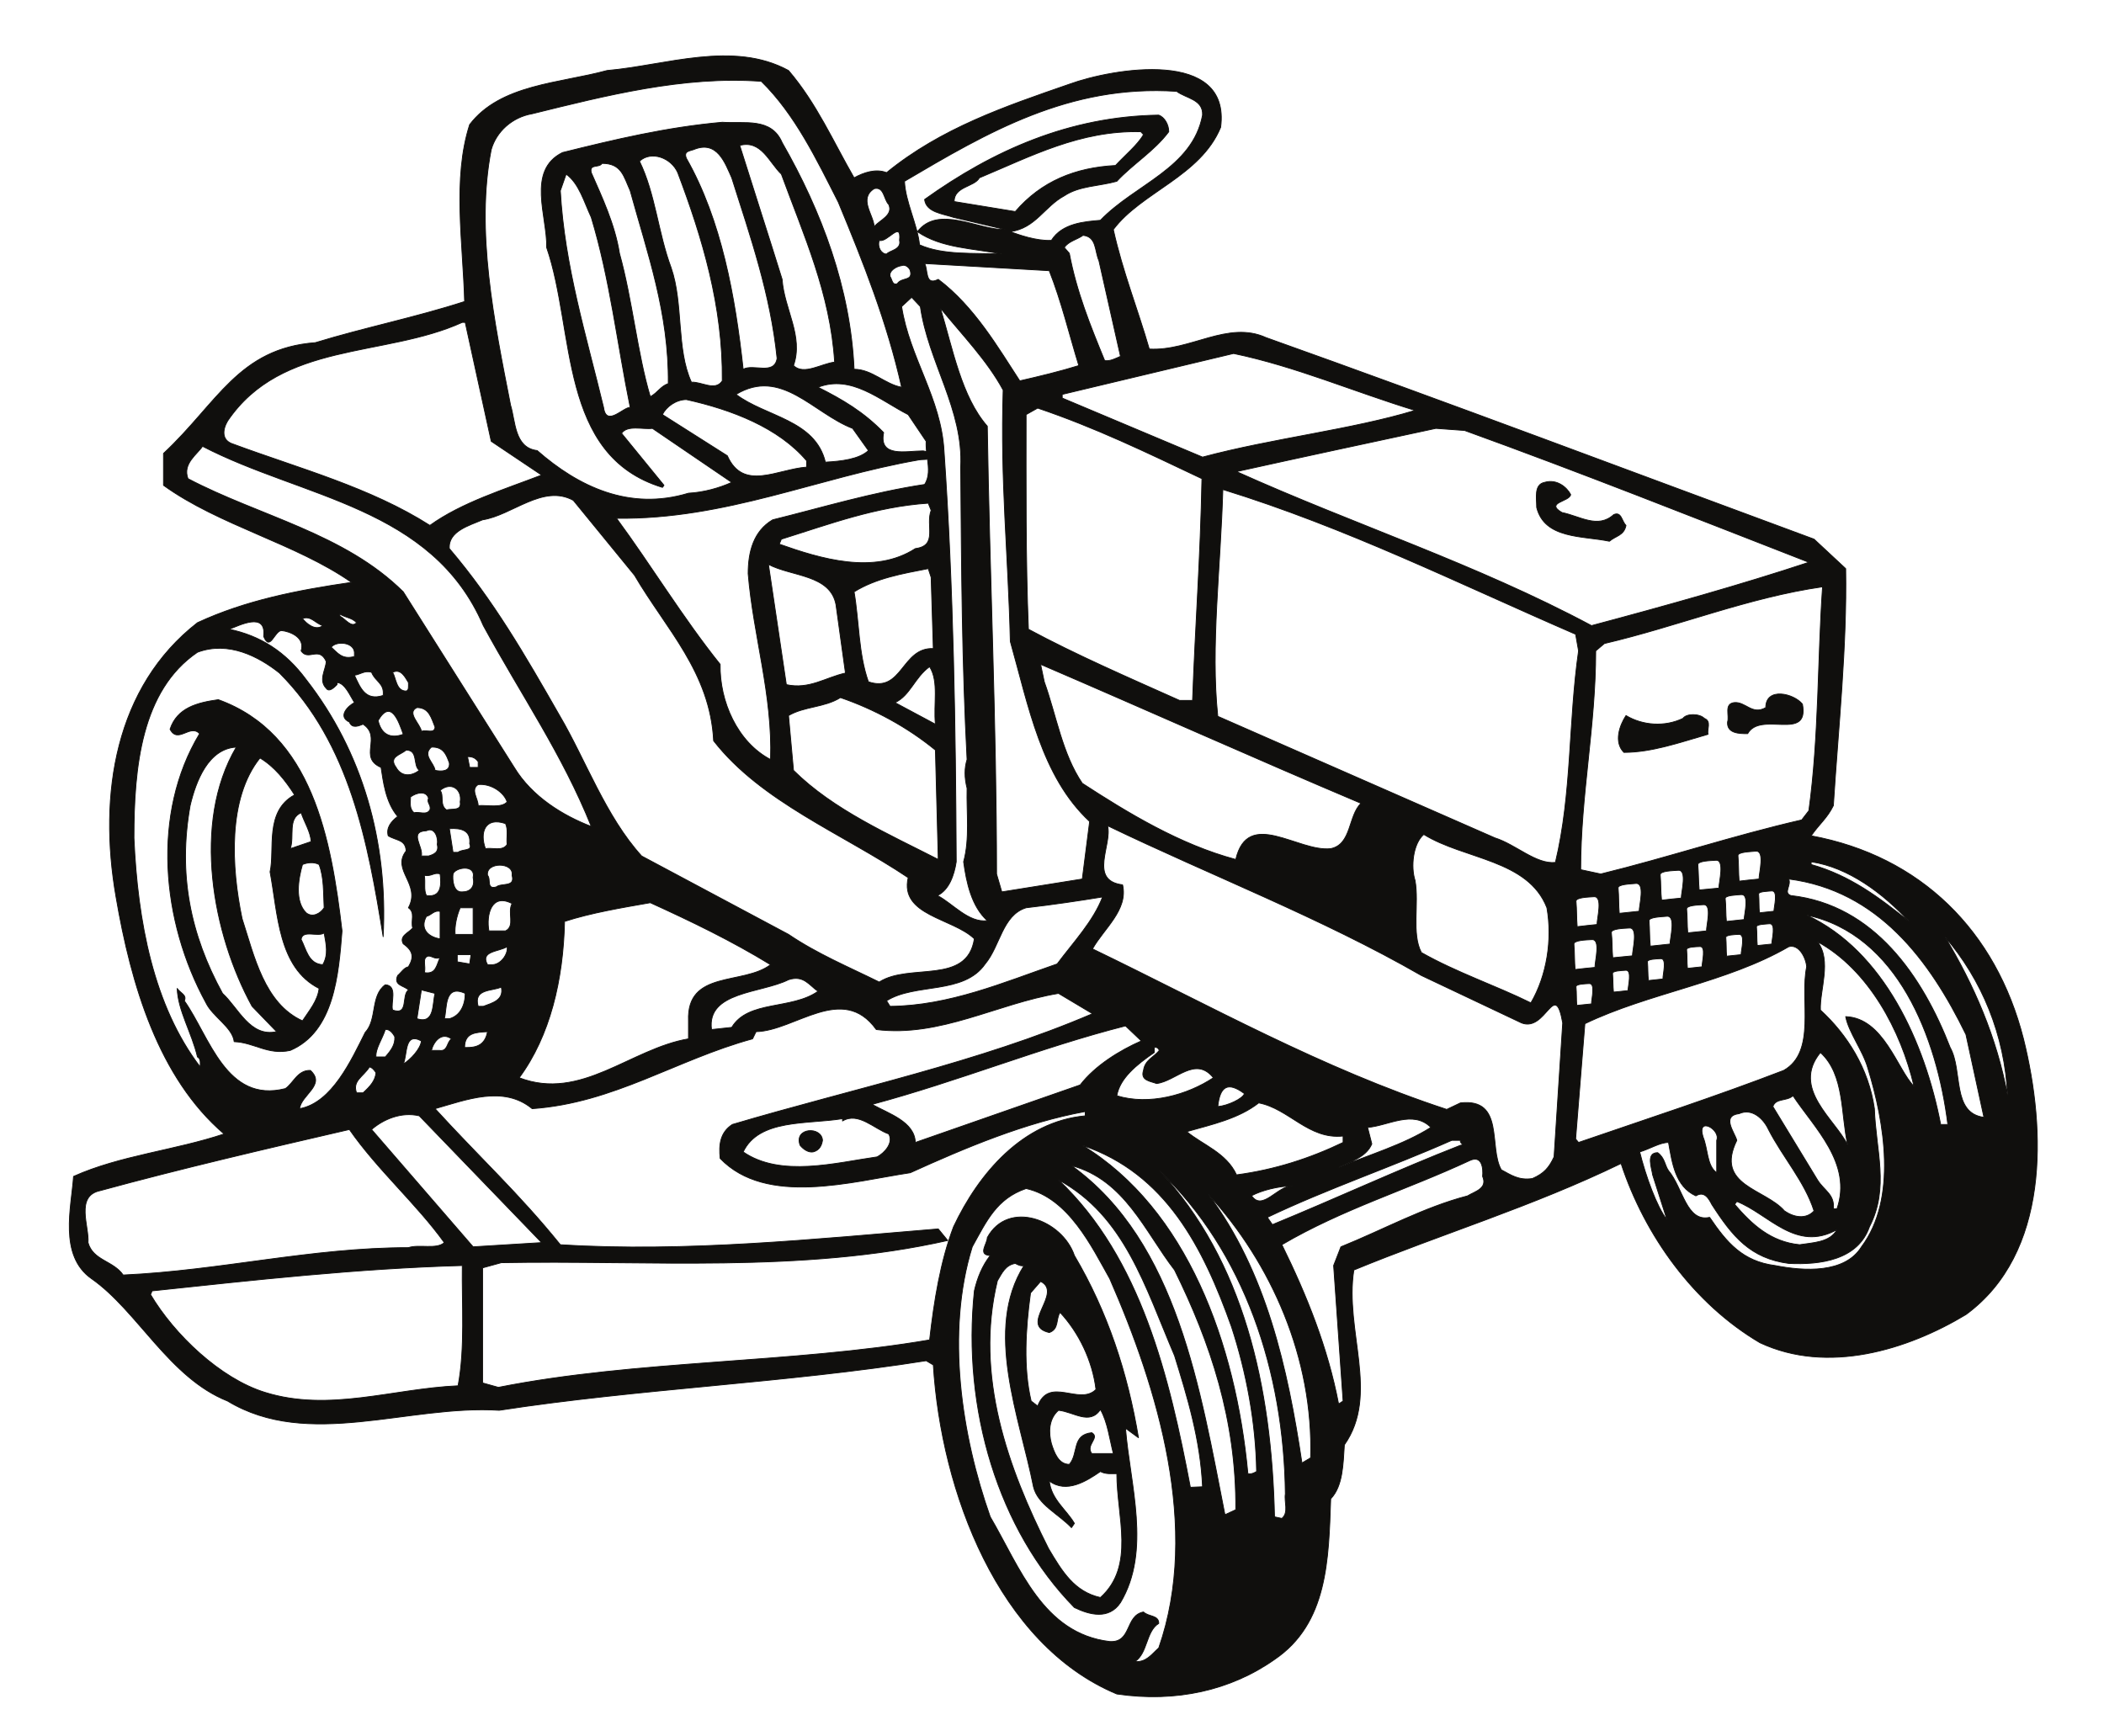 <?xml version="1.0" encoding="UTF-8"?>
<svg xmlns="http://www.w3.org/2000/svg" xmlns:xlink="http://www.w3.org/1999/xlink" width="308.985pt" height="254.987pt" viewBox="0 0 308.985 254.987" version="1.1">
<g id="surface1">
<path style="fill:none;stroke-width:0.12;stroke-linecap:butt;stroke-linejoin:round;stroke:rgb(6.476%,5.928%,5.235%);stroke-opacity:1;stroke-miterlimit:10;" d="M -0.001 0.001 C 4.14 -4.851 6.57 -10.46 9.628 -15.761 C 10.999 -14.999 12.808 -14.37 14.398 -14.999 C 22.421 -8.449 31.832 -5.269 41.238 -2.011 C 47.589 0.309 64.999 3.309 63.46 -8.339 C 60.488 -15.538 51.808 -17.859 47.699 -23.359 C 49.058 -29.511 51.3 -35.089 52.98 -40.91 C 59.011 -41.249 64.511 -36.679 70.128 -39.23 C 97.082 -48.839 123.73 -58.91 150.601 -68.831 L 155.249 -73.16 C 155.449 -84.699 154.171 -96.441 153.441 -107.968 C 152.499 -109.87 151.421 -110.609 150.179 -112.402 C 166.249 -115.37 177.332 -126.37 181.359 -142.222 C 184.73 -155.769 185.16 -173.742 172.91 -182.722 C 164.32 -187.91 152.589 -191.511 142.66 -186.859 C 132.941 -181.14 125.738 -171.101 122.261 -160.531 C 109.238 -166.851 95.921 -170.87 83.019 -176.179 C 81.628 -185.05 86.82 -194.46 81.628 -201.859 C 81.441 -204.609 81.441 -207.89 79.621 -209.788 C 79.308 -218.671 79.199 -228.081 71.371 -233.382 C 64.941 -237.91 56.89 -239.73 48.21 -238.449 C 30.781 -231.171 22.421 -208.749 21.261 -190.12 L 20.21 -189.499 C -0.321 -192.761 -21.891 -193.609 -42.489 -196.781 C -55.821 -195.929 -70.532 -202.589 -82.379 -195.421 C -90.942 -192.019 -95.59 -182.179 -102.36 -177.449 C -107.211 -174.05 -105.309 -166.96 -105.001 -162.429 C -98.219 -159.37 -90.09 -158.601 -82.891 -156.191 C -92.532 -147.941 -96.551 -134.281 -98.762 -121.382 C -101.399 -106.269 -98.879 -90.511 -86.801 -81.101 C -79.711 -77.812 -72.122 -76.339 -64.18 -75.179 C -72.321 -69.48 -83.649 -66.812 -91.79 -60.921 L -91.79 -56.242 C -83.852 -48.839 -80.79 -40.82 -69.481 -39.968 C -62.282 -37.761 -54.77 -36.261 -47.571 -33.929 C -47.801 -25.37 -49.379 -15.851 -46.829 -7.941 C -42.301 -2.011 -33.622 -1.902 -26.649 0.001 C -18.09 0.739 -8.141 4.45 -0.001 0.001 Z M 52.128 -9.41 C 51.3 -10.89 49.378 -12.468 48.019 -13.949 C 42.089 -14.261 37.128 -16.269 33.3 -20.718 L 24.32 -19.249 C 24.32 -17.011 27.289 -17.12 28.031 -15.761 C 35.628 -12.589 42.832 -8.761 51.73 -8.992 Z M 38.289 -29.402 C 40.082 -33.929 41.238 -38.812 42.628 -43.339 C 39.878 -44.191 36.82 -44.929 33.96 -45.581 C 30.781 -40.71 27.289 -34.671 21.988 -30.671 C 19.98 -31.718 20.519 -29.171 19.98 -28.351 Z M 60.8 -6.55 C 59.332 -14.37 50.878 -16.699 45.8 -21.999 C 43.48 -22.199 40.191 -22.421 38.601 -24.949 C 36.39 -25.062 33.73 -24.101 32.57 -23.671 C 36.281 -23.16 37.558 -19.992 40.499 -18.402 C 42.71 -16.921 45.582 -17.011 48.21 -16.269 C 50.539 -13.749 53.71 -11.851 55.839 -8.992 C 55.839 -7.941 55.218 -6.859 54.371 -6.55 C 41.238 -6.749 30.039 -11.742 19.98 -18.941 C 20.21 -20.839 22.648 -21.031 24.23 -21.57 L 31.832 -23.359 C 27.921 -23.468 21.988 -19.671 18.929 -23.671 C 22.421 -26.109 27.179 -26.109 31.32 -26.96 C 27.179 -26.761 22.73 -27.16 19.238 -25.601 C 18.929 -22.62 17.148 -19.249 17.031 -16.269 C 29.191 -9.101 41.238 -2.011 56.999 -3.062 C 58.39 -4.109 60.91 -4.23 60.8 -6.55 Z M 45.582 -27.921 L 48.749 -41.98 C 48.019 -42.288 47.281 -42.718 46.429 -42.609 C 44.3 -37.421 42.289 -32.46 41.238 -26.851 L 40.499 -25.999 C 41.128 -25.062 42.398 -24.831 43.249 -24.21 C 45.269 -24.41 44.949 -26.531 45.582 -27.921 Z M 14.71 -19.671 C 15.449 -21.261 13.32 -21.999 12.582 -22.929 C 12.468 -21.152 10.261 -18.82 12.582 -17.351 C 14.058 -17.011 13.968 -18.941 14.71 -19.671 Z M 16.3 -24.949 C 16.609 -26.339 14.82 -26.421 14.398 -26.96 C 13.66 -26.96 13.011 -25.999 13.32 -24.949 C 14.48 -25.37 16.609 -21.89 16.3 -24.949 Z M 17.878 -29.402 C 18.308 -30.98 16.609 -30.331 15.98 -31.3 C 15.218 -31.609 15.218 -30.671 14.91 -30.249 C 14.71 -29.402 15.871 -28.749 16.609 -28.66 C 17.148 -28.429 17.769 -28.968 17.878 -29.402 Z M 118.738 -125.429 C 117.609 -125.55 116.98 -125.601 115.82 -125.749 C 115.71 -124.499 115.761 -123.249 115.648 -122.031 C 115.589 -121.441 117.46 -121.41 118.261 -121.351 C 119.648 -121.242 118.71 -124.562 118.738 -125.429 Z M 124.921 -123.48 C 123.789 -123.589 123.16 -123.679 121.999 -123.788 C 121.89 -122.57 121.941 -121.32 121.832 -120.081 C 121.769 -119.511 123.671 -119.48 124.441 -119.402 C 125.832 -119.312 124.921 -122.601 124.921 -123.48 Z M 131.101 -121.55 C 129.968 -121.66 129.339 -121.722 128.21 -121.859 C 128.07 -120.62 128.121 -119.37 128.011 -118.152 C 127.949 -117.55 129.851 -117.531 130.648 -117.468 C 132.011 -117.359 131.101 -120.671 131.101 -121.55 Z M 136.628 -120.081 C 135.488 -120.191 134.871 -120.249 133.738 -120.359 C 133.621 -119.14 133.648 -117.89 133.539 -116.679 C 133.48 -116.081 135.378 -116.05 136.171 -115.999 C 137.531 -115.878 136.628 -119.199 136.628 -120.081 Z M 142.519 -118.749 C 141.39 -118.859 140.769 -118.921 139.601 -119.062 C 139.488 -117.812 139.55 -116.562 139.429 -115.339 C 139.378 -114.749 141.281 -114.749 142.039 -114.66 C 143.429 -114.55 142.519 -117.87 142.519 -118.749 Z M 118.429 -131.73 C 117.289 -131.839 116.671 -131.902 115.511 -132.038 C 115.398 -130.788 115.449 -129.55 115.339 -128.331 C 115.281 -127.73 117.179 -127.699 117.949 -127.652 C 119.339 -127.531 118.398 -130.851 118.429 -131.73 Z M 123.929 -130.031 C 122.82 -130.14 122.171 -130.199 121.039 -130.312 C 120.921 -129.089 120.98 -127.839 120.839 -126.632 C 120.781 -126.031 122.679 -125.999 123.468 -125.949 C 124.832 -125.831 123.929 -129.152 123.929 -130.031 Z M 129.449 -128.3 C 128.32 -128.41 127.699 -128.499 126.558 -128.609 C 126.421 -127.39 126.48 -126.14 126.371 -124.902 C 126.308 -124.331 128.21 -124.3 128.999 -124.222 C 130.359 -124.132 129.449 -127.421 129.449 -128.3 Z M 134.808 -126.37 C 133.738 -126.48 133.14 -126.538 132.058 -126.652 C 131.949 -125.492 132.011 -124.331 131.89 -123.171 C 131.839 -122.601 133.621 -122.57 134.359 -122.519 C 135.66 -122.429 134.781 -125.55 134.808 -126.37 Z M 140.339 -124.699 C 139.32 -124.812 138.749 -124.87 137.73 -124.98 C 137.621 -123.882 137.679 -122.742 137.558 -121.64 C 137.511 -121.132 139.21 -121.101 139.91 -121.038 C 141.16 -120.96 140.339 -123.929 140.339 -124.699 Z M 144.71 -123.48 C 143.878 -123.562 143.429 -123.62 142.582 -123.71 C 142.488 -122.8 142.55 -121.89 142.468 -120.98 C 142.41 -120.562 143.8 -120.562 144.371 -120.499 C 145.39 -120.421 144.71 -122.859 144.71 -123.48 Z M 144.39 -128.3 C 143.57 -128.382 143.121 -128.441 142.269 -128.519 C 142.179 -127.62 142.238 -126.71 142.148 -125.8 C 142.101 -125.382 143.488 -125.382 144.05 -125.32 C 145.07 -125.242 144.39 -127.671 144.39 -128.3 Z M 139.89 -129.859 C 139.058 -129.941 138.609 -129.999 137.761 -130.081 C 137.679 -129.179 137.73 -128.269 137.648 -127.359 C 137.589 -126.941 138.98 -126.91 139.55 -126.882 C 140.57 -126.8 139.89 -129.199 139.89 -129.859 Z M 134.16 -131.64 C 133.308 -131.73 132.859 -131.781 132.011 -131.87 C 131.921 -130.96 131.98 -130.062 131.89 -129.152 C 131.839 -128.722 133.23 -128.691 133.82 -128.671 C 134.808 -128.581 134.128 -130.992 134.16 -131.64 Z M 128.41 -133.429 C 127.582 -133.511 127.101 -133.57 126.281 -133.66 C 126.171 -132.749 126.218 -131.839 126.14 -130.929 C 126.082 -130.511 127.468 -130.48 128.07 -130.449 C 129.058 -130.37 128.378 -132.8 128.41 -133.429 Z M 123.281 -135.132 C 122.449 -135.242 121.968 -135.269 121.148 -135.359 C 121.058 -134.48 121.089 -133.538 121.011 -132.66 C 120.949 -132.21 122.339 -132.21 122.941 -132.152 C 123.929 -132.07 123.281 -134.511 123.281 -135.132 Z M 117.921 -137.089 C 117.07 -137.171 116.609 -137.23 115.761 -137.312 C 115.679 -136.402 115.738 -135.499 115.648 -134.589 C 115.589 -134.171 116.98 -134.14 117.55 -134.109 C 118.57 -134.019 117.89 -136.429 117.921 -137.089 Z M 31.519 -46.941 C 31.089 -60.378 32.261 -70.949 32.57 -83.851 C 35.23 -93.261 37.128 -103.718 44.218 -110.3 L 43.14 -118.749 L 31.32 -120.64 L 30.55 -118.011 C 30.55 -96.011 29.511 -73.589 29.191 -52.242 C 25.398 -47.91 24.121 -40.91 22.308 -34.902 C 25.48 -38.812 29.191 -42.609 31.519 -46.941 Z M -43.661 -54.46 L -36.262 -59.421 C -41.762 -61.538 -47.989 -63.441 -52.668 -66.812 C -61.43 -61.23 -71.801 -58.48 -81.532 -54.878 C -83.309 -54.339 -83.122 -52.749 -82.379 -51.48 C -74.442 -39.742 -59.329 -42.179 -47.911 -36.992 L -47.481 -36.992 Z M 92.011 -49.921 C 82.71 -52.749 71.058 -54.031 60.8 -56.781 L 40.191 -48.109 L 40.191 -47.57 L 65.359 -41.562 C 74.46 -43.46 83.019 -47.171 92.011 -49.921 Z M 60.71 -59.949 C 60.488 -71.691 59.749 -81.101 59.332 -92.519 L 57.429 -92.519 C 49.91 -89.152 42.289 -85.859 35.23 -82.062 C 34.808 -71.999 34.89 -60.07 34.89 -50.538 L 36.589 -49.581 C 45.039 -52.441 52.468 -56.038 60.71 -59.949 Z M -44.821 -81.531 C -39.231 -91.788 -33.2 -100.46 -28.969 -111.031 C -33.079 -109.449 -37.649 -106.699 -40.282 -102.359 L -56.579 -76.57 C -65.231 -67.98 -77.731 -65.449 -88.192 -59.949 C -89.04 -57.742 -86.801 -56.351 -86.059 -55.191 C -71.379 -62.82 -52.329 -64.062 -44.821 -81.531 Z M 115.589 -82.8 L 116.019 -85.242 C 114.519 -95.699 115.058 -106.16 112.621 -116.312 C 109.781 -116.62 106.808 -113.671 103.738 -112.71 L 63.039 -94.851 C 61.96 -84.589 63.46 -72.968 63.781 -61.538 C 81.949 -67.152 98.249 -75.288 115.589 -82.8 Z M -22.622 -74.128 C -17.969 -82.062 -11.512 -88.39 -11.001 -98.449 C -4.001 -107.429 7.929 -112.081 17.57 -118.55 C 16.3 -124.132 24.121 -124.472 27.289 -127.531 C 26.218 -134.39 17.769 -131.019 13.32 -133.882 C 8.781 -131.64 4.218 -129.742 -0.001 -126.882 L -21.571 -115.37 C -26.852 -109.562 -29.821 -101.199 -33.622 -94.742 C -38.7 -85.859 -43.34 -77.812 -49.809 -70.218 C -50.012 -67.66 -46.829 -66.812 -44.93 -65.992 C -40.602 -65.339 -36.059 -60.691 -31.61 -63.128 Z M 20.941 -64.601 C 20.089 -66.812 21.988 -69.788 18.621 -70.218 C 12.582 -74.128 4.648 -71.691 -1.36 -69.562 L -1.051 -68.831 C 6.031 -66.62 12.808 -64.062 20.519 -63.55 Z M 6.968 -78.46 L 8.359 -88.499 C 5.41 -89.152 3.058 -90.941 -0.321 -90.199 L -2.95 -72.538 C 0.421 -74.331 6.148 -74.011 6.968 -78.46 Z M 20.941 -74.441 L 21.261 -84.902 C 16.609 -84.699 16.718 -91.48 11.73 -89.781 C 10.261 -85.64 10.371 -80.902 9.628 -76.57 C 12.89 -74.55 16.718 -73.902 20.519 -73.16 Z M 84.07 -107.628 C 82.171 -109.449 82.71 -113.671 79.621 -114.288 C 74.859 -114.831 67.46 -108.288 65.679 -115.878 C 57.429 -113.671 49.8 -109.019 43.14 -104.691 C 40.191 -100.351 39.339 -94.742 37.558 -89.781 L 37.019 -87.218 C 52.781 -93.999 68.308 -100.968 84.07 -107.628 Z M 21.57 -96.011 L 15.64 -92.839 C 17.878 -91.788 18.511 -89.152 20.718 -87.562 C 22.109 -89.781 21.261 -93.062 21.57 -96.011 Z M 21.57 -99.812 L 21.988 -115.878 C 14.82 -112.199 6.57 -108.601 0.73 -102.788 L -0.001 -94.742 C 2.32 -93.378 5.3 -93.57 7.621 -92.101 C 12.582 -93.8 17.46 -96.441 21.57 -99.812 Z M 92.941 -132.921 L 107.66 -139.89 C 111.261 -141.281 112.531 -133.339 113.691 -139.89 L 112.421 -159.562 C 111.679 -161.152 110.941 -161.999 109.238 -162.742 C 107.23 -163.05 106.07 -162.199 104.679 -161.46 C 102.781 -158.199 105.218 -150.89 98.671 -151.632 L 96.66 -152.589 C 78.261 -146.55 61.96 -137.37 44.64 -129.011 C 46.308 -126.031 49.91 -123.281 49.058 -119.601 C 43.988 -118.972 47.589 -113.671 46.851 -110.921 C 61.96 -118.21 78.261 -124.472 92.941 -132.921 Z M 111.371 -122.972 C 112.191 -127.62 111.371 -132.921 109.019 -136.941 C 103.859 -134.39 98.128 -132.492 92.941 -129.55 C 91.468 -126.8 92.628 -122.351 92.011 -118.972 C 91.359 -116.96 91.699 -113.562 93.289 -112.199 C 99.21 -115.878 108.621 -115.878 111.371 -122.972 Z M 46.121 -121.382 C 44.73 -124.98 41.89 -127.96 39.449 -131.222 C 31.519 -133.972 23.582 -137.37 14.91 -137.449 L 14.398 -136.632 C 18.621 -133.972 25.71 -135.781 28.878 -131.222 C 31.089 -128.581 31.398 -124.05 34.89 -122.972 C 38.718 -122.538 42.832 -121.921 46.121 -121.382 Z M -2.641 -131.331 C -6.661 -134.39 -15.001 -132.07 -14.692 -139.581 L -14.692 -142.222 C -23.251 -143.691 -30.45 -151.429 -39.551 -147.941 C -35.012 -141.788 -33.079 -133.538 -32.891 -124.98 C -28.969 -123.71 -24.52 -122.972 -20.301 -122.23 C -14.262 -124.98 -8.34 -127.839 -2.641 -131.331 Z M 149.519 -131.64 C 148.48 -136.519 150.999 -144.12 146.148 -146.859 C 136.199 -150.691 126.171 -153.949 116.019 -157.441 L 115.589 -156.929 L 116.949 -139.999 C 126.371 -135.472 137.789 -133.972 146.89 -128.691 C 148.359 -128.269 149.41 -130.281 149.519 -131.64 Z M 4.332 -135.242 C 0.421 -137.992 -5.93 -136.519 -8.34 -140.538 L -11.309 -140.859 C -12.051 -135.242 -4.001 -135.55 -0.001 -133.538 C 2.238 -132.8 3.058 -134.39 4.332 -135.242 Z M 44.64 -138.531 C 27.921 -145.699 9.519 -149.531 -8.251 -154.8 C -10.04 -155.96 -10.262 -157.781 -10.04 -159.788 C -3.262 -166.851 9.41 -163.16 17.878 -161.89 C 26.019 -158.199 34.808 -154.492 43.57 -152.902 L 43.57 -153.531 C 34.378 -154.382 27.921 -161.999 24.23 -169.831 C 22.308 -174.902 21.371 -180.71 20.718 -186.441 C 0.421 -189.921 -22.309 -189.382 -42.61 -193.41 L -44.93 -192.761 L -44.93 -175.859 L -42.18 -175.101 C -20.918 -174.699 1.898 -176.691 23.378 -171.839 L 21.988 -170.14 C 4.218 -171.609 -15.11 -173.62 -33.512 -172.46 C -39.661 -164.859 -45.239 -159.788 -51.911 -152.48 C -47.372 -151.199 -41.872 -148.992 -37.649 -152.48 C -25.602 -151.632 -16.501 -145.281 -5.282 -142.222 L -4.77 -141.171 C 0.96 -141.05 7.929 -133.972 12.89 -140.859 C 22.308 -142.019 30.671 -137.031 39.648 -135.55 Z M -36.262 -172.152 L -46.321 -172.769 L -61.231 -155.538 C -59.532 -154.062 -56.891 -152.902 -54.231 -153.531 Z M 94.332 -155.23 C 90.308 -157.781 85.23 -159.249 80.699 -161.152 C 82.371 -160.3 84.808 -159.679 85.66 -157.66 L 85.039 -155.23 C 87.98 -155.031 91.699 -152.589 94.332 -155.23 Z M -64.489 -155.538 C -60.379 -161.46 -54.571 -166.538 -50.551 -172.152 C -51.711 -173.199 -54.231 -172.351 -55.821 -172.89 C -70.102 -172.89 -83.43 -176.261 -97.711 -176.91 C -99.192 -174.788 -102.141 -174.788 -102.872 -172.152 C -102.668 -169.831 -104.801 -165.288 -101.09 -164.519 C -89.149 -161.261 -76.879 -158.402 -64.489 -155.538 Z M 98.671 -157.132 C 98.558 -157.66 99.41 -157.781 98.671 -157.859 C 89.46 -161.46 80.359 -165.691 71.058 -169.511 L 70.32 -168.441 C 79.199 -164.21 88.609 -161.038 97.398 -157.132 Z M 101.929 -162.429 C 102.699 -164.21 100.769 -164.64 99.718 -165.288 C 93.289 -166.96 87.359 -170.249 81.121 -172.769 L 80.05 -175.519 L 81.441 -195.421 L 80.781 -195.851 C 79.199 -187.601 76.14 -179.972 72.449 -172.46 C 81.441 -167.191 90.73 -164.441 100.031 -160.101 C 101.851 -159.249 102.039 -161.261 101.929 -162.429 Z M 74.039 -163.788 C 71.8 -163.788 69.589 -167.609 67.999 -165.261 C 69.589 -164.441 71.8 -163.902 74.039 -163.788 Z M -47.911 -175.519 C -47.989 -181.14 -47.481 -187.679 -48.532 -193.179 C -58.141 -193.609 -67.469 -197.089 -76.879 -194.152 C -83.43 -192.132 -90.2 -185.671 -93.692 -179.781 L -93.461 -179.242 C -78.469 -177.652 -63.239 -175.949 -47.911 -175.519 Z M 99.289 -52.87 C 116.218 -58.992 133.249 -65.769 149.839 -72.23 C 139.999 -75.492 128.691 -78.66 117.921 -81.531 C 100.878 -72.429 83.339 -66.812 65.789 -58.91 C 75.398 -56.781 85.351 -54.652 95.07 -52.562 Z M 151.851 -75.831 C 151.109 -86.492 151.339 -97.8 149.839 -108.71 L 148.789 -110.07 C 138.64 -112.402 129.23 -115.57 119.281 -118.011 L 116.332 -117.378 C 116.332 -106.39 118.539 -96.32 118.539 -85.242 L 119.82 -84.16 C 130.589 -81.64 140.96 -77.39 151.851 -75.831 Z M 20.41 -57.089 C 20.582 -58.421 20.691 -59.73 19.98 -60.8 C 12.269 -61.968 4.988 -64.179 -2.329 -65.992 C -5.161 -67.66 -5.93 -70.73 -5.93 -73.902 C -5.161 -83.109 -2.329 -91.671 -2.641 -101.199 C -7.512 -98.652 -10.149 -92.64 -10.04 -87.218 C -15.54 -80.359 -20.192 -72.652 -25.262 -65.769 C -9.161 -65.96 4.281 -59.761 19.218 -57.179 C 19.609 -57.12 20.07 -57.152 20.41 -57.089 Z M 7.308 -19.331 C 10.999 -28.23 14.48 -36.992 16.609 -46.519 C 14.171 -46.089 12.269 -43.878 9.628 -43.878 C 9.101 -32.031 4.871 -20.718 -0.942 -10.581 C -2.532 -6.859 -6.442 -7.831 -9.731 -7.601 C -17.969 -8.339 -25.571 -10.152 -33.2 -12.05 C -38.501 -14.691 -35.411 -21.46 -35.52 -25.999 C -31.301 -38.269 -33.821 -56.581 -18.512 -61.23 L -18.29 -60.921 L -24.52 -53.288 C -23.668 -52.019 -21.352 -52.749 -19.989 -52.562 L -8.34 -60.492 C -10.149 -61.32 -12.481 -61.968 -14.692 -62.081 C -23.36 -64.718 -30.872 -61.12 -36.911 -55.82 C -40.282 -55.421 -40.09 -51.48 -40.821 -49.152 C -43.231 -36.91 -45.981 -23.468 -43.661 -11.62 C -42.918 -8.992 -40.602 -6.859 -37.649 -6.351 C -26.852 -3.691 -15.34 -0.742 -4.001 -1.589 C 0.96 -6.441 4.14 -13.101 7.308 -19.331 Z M -1.051 -15.218 C 2.238 -24.21 6.148 -32.769 6.769 -42.831 C 4.871 -43.031 2.238 -44.82 0.73 -43.339 C 2.238 -39.011 -0.629 -35.089 -0.942 -30.671 C -2.95 -24.21 -5.079 -17.66 -7.168 -10.999 C -4.001 -10.152 -2.84 -13.519 -1.051 -15.218 Z M -8.34 -15.761 C -5.59 -24.41 -2.641 -32.878 -1.68 -42.288 C -2.102 -44.82 -5.161 -43.031 -6.661 -43.878 C -7.829 -33.199 -9.84 -21.999 -15.001 -12.902 C -15.418 -11.851 -14.602 -11.851 -13.95 -11.62 C -10.461 -10.152 -9.301 -13.64 -8.34 -15.761 Z M -16.27 -14.999 C -12.668 -24.519 -9.61 -34.671 -9.731 -45.581 C -10.77 -47.171 -12.79 -45.671 -14.262 -45.781 C -16.501 -40.91 -15.418 -34.242 -17.239 -28.968 C -19.141 -23.902 -19.559 -18.089 -21.891 -13.32 C -20.192 -11.742 -17.239 -12.788 -16.27 -14.999 Z M -23.251 -17.66 C -20.719 -26.851 -17.551 -35.628 -17.661 -45.98 C -18.829 -46.402 -19.141 -47.261 -20.301 -47.91 C -22.2 -41.562 -22.942 -33.62 -24.829 -26.851 C -25.489 -22.62 -27.391 -18.601 -28.969 -14.999 C -29.29 -13.64 -27.809 -14.37 -27.391 -13.64 C -24.52 -13.64 -24.211 -15.538 -23.251 -17.66 Z M -28.969 -21.57 C -26.219 -30.671 -25.168 -40.081 -23.251 -49.492 C -24.211 -49.378 -26.762 -52.441 -27.161 -49.492 C -29.711 -38.921 -32.891 -28.749 -33.512 -17.66 L -32.661 -15.218 C -30.762 -16.581 -30.02 -19.331 -28.969 -21.57 Z M 11.73 -55.82 C 10.371 -57.089 7.738 -57.402 5.41 -57.519 C 3.91 -51.281 -3.379 -50.859 -7.711 -47.57 C -1.051 -43.57 3.601 -50.32 9.41 -52.562 Z M 2.66 -57.32 L 2.66 -58.249 C -1.68 -58.57 -6.661 -61.851 -8.989 -56.581 L -18.512 -50.538 C -17.969 -49.378 -16.501 -48.331 -15.001 -48.331 C -8.34 -49.812 -1.481 -52.441 2.66 -57.32 Z M 20.21 -54.46 C 20.179 -54.941 20.21 -55.449 20.261 -55.992 C 20.089 -55.929 19.898 -55.87 19.699 -55.87 C 17.32 -55.87 13.21 -56.921 13.968 -53.179 C 10.999 -50.12 7.929 -48.331 4.332 -46.519 C 9.21 -44.62 13.429 -48.421 17.57 -50.538 Z M 19.359 -34.671 C 20.519 -42.831 25.71 -49.812 25.281 -58.249 C 25.398 -73.39 25.48 -87.14 26.218 -101.199 C 25.82 -102.468 25.82 -103.831 26.218 -105.421 C 26.128 -109.019 26.64 -112.82 25.71 -116.218 C 26.128 -119.281 26.871 -122.769 29.191 -124.87 C 26.441 -125.21 24.121 -122.351 21.878 -121.179 C 23.582 -120.331 24.32 -118.21 24.628 -116.218 C 24.539 -96.628 24.23 -76.031 22.839 -55.929 C 22.421 -48.109 17.769 -42.179 16.609 -34.671 L 18.082 -33.312 Z M 51.808 -142.531 C 48.64 -143.921 45.039 -146.132 42.832 -148.992 L 18.621 -157.441 C 18.511 -154.382 14.71 -153.21 12.269 -151.851 C 24.968 -148.449 37.019 -143.492 49.488 -140.32 Z M 54.449 -143.921 C 53.71 -144.882 52.351 -145.281 52.128 -146.859 C 51.621 -148.37 53.199 -148.449 54.05 -148.788 C 56.89 -148.449 59.749 -144.652 62.39 -147.941 C 58.589 -150.46 52.98 -152.05 48.21 -150.581 C 48.64 -148.031 51.082 -146.038 53.71 -144.23 L 53.71 -143.492 C 54.249 -143.382 54.371 -143.8 54.449 -143.921 Z M 66.949 -150.269 C 66.718 -150.999 64.511 -152.05 63.039 -152.171 C 63.351 -149.191 64.511 -148.449 66.949 -150.269 Z M 81.441 -156.499 L 81.441 -157.441 C 76.558 -159.788 71.371 -161.46 65.789 -162.199 C 64.289 -158.941 60.8 -157.781 58.48 -155.851 C 62.191 -154.8 66.101 -153.949 69.05 -151.632 C 73.499 -152.48 76.359 -157.038 81.441 -156.499 Z M 7.929 -154.288 C 10.261 -152.902 12.582 -155.449 14.71 -156.191 C 15.449 -157.441 14.171 -158.941 13.011 -159.562 C 6.999 -160.41 -1.168 -162.632 -6.661 -158.831 C -4.34 -153.949 2.749 -154.8 7.929 -153.949 Z M 155.558 -157.859 C 153.749 -154.062 147.199 -149.531 151.539 -144.23 C 155.14 -147.519 154.511 -153.331 155.558 -157.859 Z M 153.968 -167.191 L 153.441 -167.191 C 153.66 -165.062 152.082 -164.519 151.109 -162.941 L 144.558 -152.171 C 144.988 -150.89 146.582 -151.429 147.511 -150.581 C 150.57 -155.23 156.3 -160.531 153.968 -167.191 Z M 143.91 -155.538 C 146.039 -159.679 149.21 -163.16 150.601 -167.499 C 149.41 -168.781 147.628 -168.441 146.261 -167.499 C 143.398 -164.21 135.999 -163.788 139.261 -157.132 C 138.949 -155.96 136.941 -153.531 139.601 -153.21 C 141.499 -152.359 143.171 -153.949 143.91 -155.538 Z M 136.308 -157.132 L 136.308 -161.89 C 134.839 -160.839 135.039 -158.402 134.3 -156.62 C 133.339 -153.531 136.941 -155.538 136.308 -157.132 Z M 153.968 -170.249 C 152.929 -172.152 150.371 -172.152 148.48 -172.46 C 144.249 -172.038 141.499 -169.511 138.949 -166.538 L 139.261 -166.109 C 143.91 -167.929 147.941 -173.62 153.968 -170.249 Z M 164.55 -124.98 C 160.21 -121.492 155.871 -118.21 150.179 -116.62 L 150.179 -116.218 C 155.679 -117.038 160.749 -120.87 164.55 -124.98 Z M 172.91 -141.589 L 175.55 -153.749 C 170.781 -153.132 172.488 -146.859 170.589 -143.492 C 166.558 -133.12 159.468 -122.538 147.199 -121.179 C 146.039 -120.761 147.308 -119.71 146.89 -118.749 C 160.011 -120.449 167.609 -130.71 172.91 -141.589 Z M 170.249 -154.8 L 169.199 -154.8 C 166.871 -142.749 160.832 -129.32 149.519 -124.05 C 162.851 -126.882 168.66 -142.019 170.249 -154.8 Z M 179.031 -150.581 C 177.449 -142.019 174.07 -134.281 169.82 -127.222 C 175.23 -133.538 178.609 -141.589 179.031 -150.581 Z M 165.281 -149.191 C 162.851 -146.781 160.832 -139.152 155.249 -138.96 C 155.679 -141.281 157.769 -143.921 158.511 -146.55 C 160.949 -154.492 162.851 -165.691 157.57 -172.769 C 155.14 -176.691 149.21 -176.37 144.878 -175.519 C 140.109 -174.902 137.789 -172.152 135.269 -168.441 C 131.859 -169.199 131.351 -164.101 129.23 -161.581 C 128.691 -160.839 128.691 -159.679 127.64 -158.941 C 125.859 -158.941 126.789 -161.261 126.898 -162.199 L 128.999 -168.781 C 127.531 -166.96 125.859 -162.312 124.999 -158.831 C 126.48 -158.402 127.949 -157.441 129.23 -157.441 C 129.769 -160.41 130.191 -163.902 133.249 -165.288 C 134.499 -164.519 135.148 -165.691 135.582 -166.538 C 138.64 -171.3 141.281 -174.472 146.89 -175.21 C 151.539 -175.441 157.039 -174.699 158.738 -169.831 C 161.691 -164.101 159.671 -158.601 159.468 -152.48 C 158.621 -146.55 155.449 -141.589 151.539 -137.992 C 151.421 -135.038 153.238 -130.71 151.109 -127.96 C 158.621 -132.07 163.39 -141.05 165.281 -149.191 Z M -63.442 -81.101 C -64.18 -81.949 -65.141 -80.48 -65.879 -80.14 L -65.879 -79.831 C -65.141 -80.359 -64.071 -80.359 -63.442 -81.101 Z M -68.399 -81.531 C -69.481 -82.378 -70.84 -81.21 -71.379 -80.48 C -70.102 -80.05 -69.481 -81.21 -68.399 -81.531 Z M -63.751 -85.441 L -63.751 -86.062 C -65.571 -86.601 -66.309 -85.441 -67.161 -84.699 C -66.391 -83.742 -63.872 -83.96 -63.751 -85.441 Z M -59.532 -91.788 C -62.168 -92.64 -62.899 -90.628 -63.751 -88.812 C -62.899 -88.73 -62.282 -88.07 -61.231 -88.39 C -60.692 -89.781 -59.329 -89.968 -59.532 -91.788 Z M -55.821 -89.89 C -55.821 -90.511 -55.731 -91.05 -56.161 -91.14 C -57.629 -91.14 -57.629 -89.242 -58.141 -88.39 C -56.891 -87.761 -56.239 -89.242 -55.821 -89.89 Z M -51.911 -96.441 C -52.02 -97.492 -53.18 -96.749 -53.918 -97.062 C -54.032 -96.011 -56.161 -94.312 -54.571 -93.57 C -52.762 -93.57 -52.442 -95.16 -51.911 -96.441 Z M -56.579 -97.492 C -58.571 -98.218 -59.84 -97.402 -60.27 -95.468 C -58.372 -92.21 -57.211 -95.699 -56.579 -97.492 Z M -49.809 -101.71 C -49.692 -102.98 -50.969 -102.98 -51.911 -102.788 C -52.02 -101.71 -53.829 -100.55 -52.442 -99.378 C -50.661 -99.3 -50.231 -100.55 -49.809 -101.71 Z M -54.231 -102.788 C -55.418 -103.718 -56.891 -103.718 -57.629 -102.359 C -58.79 -100.769 -56.981 -100.55 -56.161 -99.812 C -54.34 -99.812 -55.192 -102.05 -54.231 -102.788 Z M -45.579 -101.511 L -45.579 -102.359 L -46.829 -102.359 L -47.141 -100.769 C -46.411 -100.769 -45.981 -100.968 -45.579 -101.511 Z M -41.329 -107.429 C -42.18 -108.37 -44.2 -107.859 -45.579 -107.968 C -45.579 -106.902 -46.751 -105.62 -45.579 -104.878 C -43.661 -104.691 -41.762 -106.05 -41.329 -107.429 Z M -48.219 -107.429 C -47.989 -108.8 -49.379 -108.37 -50.231 -108.601 C -51.282 -107.859 -50.551 -106.468 -51.168 -105.73 C -49.501 -104.37 -47.911 -105.62 -48.219 -107.429 Z M -52.668 -108.601 C -53.18 -109.449 -54.231 -108.8 -55.001 -109.019 C -55.731 -108.37 -55.512 -107.55 -55.512 -106.699 C -54.661 -106.05 -53.18 -105.73 -52.872 -106.902 C -53.18 -107.55 -52.442 -107.859 -52.668 -108.601 Z M -41.559 -110.609 C -41.129 -111.55 -41.45 -112.71 -41.329 -113.671 C -41.981 -114.718 -43.461 -114.101 -44.512 -114.288 C -45.36 -111.968 -44.622 -109.562 -41.559 -110.609 Z M -46.829 -113.562 C -46.321 -114.718 -47.911 -114.288 -48.532 -114.831 L -49.27 -114.831 L -49.809 -111.351 C -47.989 -111.23 -46.629 -111.66 -46.829 -113.562 Z M -51.59 -113.671 C -51.282 -114.831 -52.129 -115.152 -52.872 -115.37 L -53.918 -115.37 C -53.61 -113.98 -55.821 -111.769 -53.18 -111.66 C -51.911 -111.031 -51.399 -112.82 -51.59 -113.671 Z M -40.602 -118.21 C -40.09 -120.019 -42.18 -119.281 -42.918 -119.91 C -44.418 -120.331 -43.661 -118.749 -44.2 -118.21 C -44.512 -116.218 -40.282 -116.218 -40.602 -118.21 Z M -46.321 -118.55 C -46.012 -119.91 -46.751 -120.64 -47.911 -120.64 C -49.27 -120.761 -49.379 -118.749 -49.27 -118.011 C -48.961 -117.038 -45.899 -116.531 -46.321 -118.55 Z M -51.168 -118.011 C -50.969 -119.601 -50.969 -121.492 -53.18 -121.179 C -53.61 -120.331 -53.29 -119.281 -53.489 -118.21 C -52.442 -118.429 -52.02 -117.699 -51.168 -118.011 Z M -40.602 -122.351 C -41.329 -123.71 -40.09 -125.632 -41.559 -126.37 L -44.001 -126.37 C -44.418 -124.05 -43.661 -120.761 -40.602 -122.351 Z M -46.321 -126.882 L -48.961 -126.882 C -49.071 -125.722 -48.731 -124.132 -48.219 -122.972 L -46.321 -122.972 Z M -51.168 -127.531 C -52.762 -127.312 -54.231 -126.14 -53.18 -124.242 C -52.442 -124.05 -52.02 -123.281 -51.168 -123.511 Z M -43.661 -131.331 L -44.2 -131.331 C -45.36 -129.32 -42.489 -129.429 -41.329 -128.691 C -41.129 -129.742 -42.301 -131.441 -43.661 -131.331 Z M -46.829 -131.222 L -48.649 -130.91 L -48.649 -129.859 L -46.629 -129.859 Z M -51.168 -130.281 C -51.711 -131.331 -51.711 -132.8 -53.489 -132.492 C -53.18 -131.64 -53.918 -130.281 -52.872 -130.062 C -52.329 -130.062 -51.911 -130.589 -51.168 -130.281 Z M -42.18 -134.62 C -41.762 -136.519 -43.461 -136.941 -44.821 -137.449 L -45.579 -137.449 C -46.321 -134.82 -43.461 -135.242 -42.18 -134.62 Z M -51.911 -135.55 C -52.329 -137.031 -51.911 -140.12 -54.571 -139.269 L -53.918 -135.038 Z M -47.481 -135.55 C -47.481 -137.261 -48.219 -138.839 -49.809 -139.269 L -50.551 -139.269 C -50.122 -137.992 -50.661 -134.081 -47.481 -135.55 Z M -57.829 -141.902 C -57.739 -143.07 -58.372 -143.921 -59.219 -144.882 L -60.583 -144.882 C -60.692 -143.691 -59.641 -142.222 -59.219 -140.859 C -58.571 -140.742 -58.059 -141.48 -57.829 -141.902 Z M -44.2 -141.171 C -44.512 -142.749 -45.36 -143.492 -47.141 -143.492 L -47.571 -143.492 C -47.571 -141.281 -45.899 -141.281 -44.2 -141.171 Z M -49.501 -142.222 C -50.231 -142.749 -50.012 -144.12 -51.282 -143.921 L -52.442 -143.921 C -52.129 -142.64 -50.969 -141.171 -49.501 -142.222 Z M -53.918 -142.531 C -54.032 -143.691 -55.512 -145.281 -56.579 -145.929 C -55.93 -144.538 -56.469 -141.171 -53.918 -142.531 Z M -60.583 -147.199 C -60.692 -148.37 -61.43 -149.191 -62.481 -150.152 L -63.442 -150.152 C -64.071 -148.37 -62.481 -147.831 -61.54 -146.351 C -61.122 -146.441 -60.809 -146.859 -60.583 -147.199 Z M -77.083 -83.109 C -76.141 -85.441 -75.489 -82.261 -74.442 -82.261 C -73.282 -82.378 -70.95 -83.23 -71.583 -85.242 C -70.532 -86.8 -68.942 -84.468 -67.891 -86.8 C -67.981 -88.07 -69.059 -89.55 -67.891 -90.742 C -67.469 -91.359 -66.731 -90.628 -66.309 -90.199 L -66.309 -89.89 C -65.141 -89.968 -64.411 -91.788 -63.751 -92.839 C -64.602 -93.261 -66.309 -94.851 -64.489 -95.699 C -64.071 -96.749 -63.02 -96.21 -62.481 -96.011 C -59.641 -97.91 -63.239 -100.89 -59.84 -102.359 C -59.532 -104.261 -59.219 -107.429 -57.399 -109.562 C -58.372 -110.3 -59.11 -111.23 -58.79 -112.402 C -57.629 -113.128 -56.239 -112.929 -56.161 -114.628 C -58.372 -117.468 -53.918 -119.48 -55.821 -122.972 C -54.77 -123.71 -55.512 -124.87 -55.192 -125.949 C -55.821 -126.679 -57.211 -127.109 -56.579 -128.269 C -55.079 -129.32 -55.001 -130.281 -55.821 -131.64 C -56.469 -131.761 -56.891 -132.492 -57.399 -132.921 C -58.059 -134.39 -56.469 -134.39 -55.821 -135.038 C -56.891 -135.87 -55.731 -138.839 -58.141 -137.992 C -58.481 -137.031 -57.321 -134.39 -59.219 -134.281 C -61.43 -135.87 -60.379 -139.382 -62.168 -141.281 C -64.18 -145.281 -67.04 -151.632 -71.801 -152.48 C -71.583 -150.46 -67.891 -148.992 -70.219 -146.859 C -72.122 -146.781 -72.739 -148.788 -73.899 -149.531 C -82.583 -151.742 -85.012 -141.902 -88.731 -136.632 C -88.301 -135.781 -89.352 -135.472 -89.782 -134.82 C -89.661 -138.109 -87.649 -141.281 -86.801 -144.882 C -86.29 -145.191 -86.399 -145.699 -86.399 -146.351 C -93.262 -137.37 -95.59 -124.98 -96.129 -112.71 C -96.129 -102.359 -95.051 -91.05 -86.801 -85.441 C -82.262 -83.742 -77.809 -86.062 -74.751 -88.499 C -64.411 -98.87 -61.739 -113.468 -59.532 -127.222 C -58.79 -113.249 -62.59 -100.038 -70.84 -89.46 C -73.899 -85.32 -77.622 -82.999 -82.149 -82.062 C -80.68 -81.531 -76.649 -79.402 -77.083 -83.109 Z M 65.05 -184.511 C 67.261 -191.281 68.621 -198.601 68.738 -205.769 C 68.308 -205.999 67.999 -206.191 67.46 -206.081 C 65.679 -186.949 58.48 -167.191 43.14 -157.859 C 55.41 -161.999 60.91 -172.89 65.05 -184.511 Z M 56.691 -176.179 C 61.96 -186.859 65.789 -198.261 65.679 -211.382 L 64.089 -212.12 C 60.488 -193.921 57.109 -172.038 41.55 -160.839 C 49.378 -162.941 52.351 -170.562 56.691 -176.179 Z M 72.96 -209.062 C 72.761 -210.222 73.499 -211.812 72.449 -212.66 L 71.371 -212.429 C 70.949 -193.3 66.839 -174.788 54.449 -161.581 C 66.949 -173.511 72.761 -191.089 72.96 -209.062 Z M 56.691 -188.761 C 58.589 -194.882 60.488 -201.12 60.8 -208.011 L 59.011 -208.089 C 55.949 -192.019 51.808 -174.472 39.648 -162.941 C 49.378 -168.242 52.351 -178.609 56.691 -188.761 Z M 76.671 -203.761 L 75.398 -204.519 C 73.3 -190.55 70.128 -176.37 61.648 -165.062 C 70.949 -175.21 77.101 -189.191 76.671 -203.761 Z M 47.171 -177.449 C 54.249 -193.609 60.488 -214.132 54.371 -231.679 C 53.289 -232.64 52.55 -233.8 50.878 -233.691 C 52.781 -232.41 52.468 -229.242 54.371 -228.081 C 54.371 -226.831 52.89 -227.14 52.128 -226.402 C 49.378 -226.921 50.449 -230.941 47.171 -230.742 C 37.332 -229.581 33.96 -219.831 29.621 -212.429 C 25.398 -200.499 23.07 -185.359 26.98 -172.769 C 29.082 -168.98 30.55 -165.691 34.89 -164.21 C 41.128 -165.601 44.531 -172.769 47.171 -177.449 Z M 47.171 -177.449 " transform="matrix(1,0,0,-1,115.801,10.356)"/>
<path style=" stroke:none;fill-rule:evenodd;fill:rgb(6.476%,5.928%,5.235%);fill-opacity:1;" d="M 115.801 10.355 C 119.941 15.207 122.371 20.816 125.43 26.117 C 126.801 25.355 128.609 24.727 130.199 25.355 C 138.223 18.805 147.633 15.625 157.039 12.367 C 163.391 10.047 180.801 7.047 179.262 18.695 C 176.289 25.895 167.609 28.215 163.5 33.715 C 164.859 39.867 167.102 45.445 168.781 51.266 C 174.812 51.605 180.312 47.035 185.93 49.586 C 212.883 59.195 239.531 69.266 266.402 79.188 L 271.051 83.516 C 271.25 95.055 269.973 106.797 269.242 118.324 C 268.301 120.227 267.223 120.965 265.98 122.758 C 282.051 125.727 293.133 136.727 297.16 152.578 C 300.531 166.125 300.961 184.098 288.711 193.078 C 280.121 198.266 268.391 201.867 258.461 197.215 C 248.742 191.496 241.539 181.457 238.062 170.887 C 225.039 177.207 211.723 181.227 198.82 186.535 C 197.43 195.406 202.621 204.816 197.43 212.215 C 197.242 214.965 197.242 218.246 195.422 220.145 C 195.109 229.027 195 238.438 187.172 243.738 C 180.742 248.266 172.691 250.086 164.012 248.805 C 146.582 241.527 138.223 219.105 137.062 200.477 L 136.012 199.855 C 115.48 203.117 93.91 203.965 73.312 207.137 C 59.98 206.285 45.27 212.945 33.422 205.777 C 24.859 202.375 20.211 192.535 13.441 187.805 C 8.59 184.406 10.492 177.316 10.801 172.785 C 17.582 169.727 25.711 168.957 32.91 166.547 C 23.27 158.297 19.25 144.637 17.039 131.738 C 14.402 116.625 16.922 100.867 29 91.457 C 36.09 88.168 43.68 86.695 51.621 85.535 C 43.48 79.836 32.152 77.168 24.012 71.277 L 24.012 66.598 C 31.949 59.195 35.012 51.176 46.32 50.324 C 53.52 48.117 61.031 46.617 68.23 44.285 C 68 35.727 66.422 26.207 68.973 18.297 C 73.5 12.367 82.18 12.258 89.152 10.355 C 97.711 9.617 107.66 5.906 115.801 10.355 M 167.93 19.766 C 167.102 21.246 165.18 22.824 163.82 24.305 C 157.891 24.617 152.93 26.625 149.102 31.074 L 140.121 29.605 C 140.121 27.367 143.09 27.477 143.832 26.117 C 151.43 22.945 158.633 19.117 167.531 19.348 Z M 154.09 39.758 C 155.883 44.285 157.039 49.168 158.43 53.695 C 155.68 54.547 152.621 55.285 149.762 55.938 C 146.582 51.066 143.09 45.027 137.789 41.027 C 135.781 42.074 136.32 39.527 135.781 38.707 Z M 176.602 16.906 C 175.133 24.727 166.68 27.055 161.602 32.355 C 159.281 32.555 155.992 32.777 154.402 35.305 C 152.191 35.418 149.531 34.457 148.371 34.027 C 152.082 33.516 153.359 30.348 156.301 28.758 C 158.512 27.277 161.383 27.367 164.012 26.625 C 166.34 24.105 169.512 22.207 171.641 19.348 C 171.641 18.297 171.02 17.215 170.172 16.906 C 157.039 17.105 145.84 22.098 135.781 29.297 C 136.012 31.195 138.449 31.387 140.031 31.926 L 147.633 33.715 C 143.723 33.824 137.789 30.027 134.73 34.027 C 138.223 36.465 142.98 36.465 147.121 37.316 C 142.98 37.117 138.531 37.516 135.039 35.957 C 134.73 32.977 132.949 29.605 132.832 26.625 C 144.992 19.457 157.039 12.367 172.801 13.418 C 174.191 14.465 176.711 14.586 176.602 16.906 M 161.383 38.277 L 164.551 52.336 C 163.82 52.645 163.082 53.074 162.23 52.965 C 160.102 47.777 158.09 42.816 157.039 37.207 L 156.301 36.355 C 156.93 35.418 158.199 35.188 159.051 34.566 C 161.07 34.766 160.75 36.887 161.383 38.277 M 130.512 30.027 C 131.25 31.617 129.121 32.355 128.383 33.285 C 128.27 31.508 126.062 29.176 128.383 27.707 C 129.859 27.367 129.77 29.297 130.512 30.027 M 132.102 35.305 C 132.41 36.695 130.621 36.777 130.199 37.316 C 129.461 37.316 128.812 36.355 129.121 35.305 C 130.281 35.727 132.41 32.246 132.102 35.305 M 133.68 39.758 C 134.109 41.336 132.41 40.688 131.781 41.656 C 131.02 41.965 131.02 41.027 130.711 40.605 C 130.512 39.758 131.672 39.105 132.41 39.016 C 132.949 38.785 133.57 39.324 133.68 39.758 M 234.539 135.785 C 233.41 135.906 232.781 135.957 231.621 136.105 C 231.512 134.855 231.562 133.605 231.449 132.387 C 231.391 131.797 233.262 131.766 234.062 131.707 C 235.449 131.598 234.512 134.918 234.539 135.785 M 240.723 133.836 C 239.59 133.945 238.961 134.035 237.801 134.145 C 237.691 132.926 237.742 131.676 237.633 130.438 C 237.57 129.867 239.473 129.836 240.242 129.758 C 241.633 129.668 240.723 132.957 240.723 133.836 M 246.902 131.906 C 245.77 132.016 245.141 132.078 244.012 132.215 C 243.871 130.977 243.922 129.727 243.812 128.508 C 243.75 127.906 245.652 127.887 246.449 127.824 C 247.812 127.715 246.902 131.027 246.902 131.906 M 252.43 130.438 C 251.289 130.547 250.672 130.605 249.539 130.715 C 249.422 129.496 249.449 128.246 249.34 127.035 C 249.281 126.438 251.18 126.406 251.973 126.355 C 253.332 126.234 252.43 129.555 252.43 130.438 M 258.32 129.105 C 257.191 129.215 256.57 129.277 255.402 129.418 C 255.289 128.168 255.352 126.918 255.23 125.695 C 255.18 125.105 257.082 125.105 257.84 125.016 C 259.23 124.906 258.32 128.227 258.32 129.105 M 234.23 142.086 C 233.09 142.195 232.473 142.258 231.312 142.395 C 231.199 141.145 231.25 139.906 231.141 138.688 C 231.082 138.086 232.98 138.055 233.75 138.008 C 235.141 137.887 234.199 141.207 234.23 142.086 M 239.73 140.387 C 238.621 140.496 237.973 140.555 236.84 140.668 C 236.723 139.445 236.781 138.195 236.641 136.988 C 236.582 136.387 238.48 136.355 239.27 136.305 C 240.633 136.188 239.73 139.508 239.73 140.387 M 245.25 138.656 C 244.121 138.766 243.5 138.855 242.359 138.965 C 242.223 137.746 242.281 136.496 242.172 135.258 C 242.109 134.688 244.012 134.656 244.801 134.578 C 246.16 134.488 245.25 137.777 245.25 138.656 M 250.609 136.727 C 249.539 136.836 248.941 136.895 247.859 137.008 C 247.75 135.848 247.812 134.688 247.691 133.527 C 247.641 132.957 249.422 132.926 250.16 132.875 C 251.461 132.785 250.582 135.906 250.609 136.727 M 256.141 135.055 C 255.121 135.168 254.551 135.227 253.531 135.336 C 253.422 134.238 253.48 133.098 253.359 131.996 C 253.312 131.488 255.012 131.457 255.711 131.395 C 256.961 131.316 256.141 134.285 256.141 135.055 M 260.512 133.836 C 259.68 133.918 259.23 133.977 258.383 134.066 C 258.289 133.156 258.352 132.246 258.27 131.336 C 258.211 130.918 259.602 130.918 260.172 130.855 C 261.191 130.777 260.512 133.215 260.512 133.836 M 260.191 138.656 C 259.371 138.738 258.922 138.797 258.07 138.875 C 257.98 137.977 258.039 137.066 257.949 136.156 C 257.902 135.738 259.289 135.738 259.852 135.676 C 260.871 135.598 260.191 138.027 260.191 138.656 M 255.691 140.215 C 254.859 140.297 254.41 140.355 253.562 140.438 C 253.48 139.535 253.531 138.625 253.449 137.715 C 253.391 137.297 254.781 137.266 255.352 137.238 C 256.371 137.156 255.691 139.555 255.691 140.215 M 249.961 141.996 C 249.109 142.086 248.66 142.137 247.812 142.227 C 247.723 141.316 247.781 140.418 247.691 139.508 C 247.641 139.078 249.031 139.047 249.621 139.027 C 250.609 138.938 249.93 141.348 249.961 141.996 M 244.211 143.785 C 243.383 143.867 242.902 143.926 242.082 144.016 C 241.973 143.105 242.02 142.195 241.941 141.285 C 241.883 140.867 243.27 140.836 243.871 140.805 C 244.859 140.727 244.18 143.156 244.211 143.785 M 239.082 145.488 C 238.25 145.598 237.77 145.625 236.949 145.715 C 236.859 144.836 236.891 143.895 236.812 143.016 C 236.75 142.566 238.141 142.566 238.742 142.508 C 239.73 142.426 239.082 144.867 239.082 145.488 M 233.723 147.445 C 232.871 147.527 232.41 147.586 231.562 147.668 C 231.48 146.758 231.539 145.855 231.449 144.945 C 231.391 144.527 232.781 144.496 233.352 144.465 C 234.371 144.375 233.691 146.785 233.723 147.445 M 147.32 57.297 C 146.891 70.734 148.062 81.305 148.371 94.207 C 151.031 103.617 152.93 114.074 160.02 120.656 L 158.941 129.105 L 147.121 130.996 L 146.352 128.367 C 146.352 106.367 145.312 83.945 144.992 62.598 C 141.199 58.266 139.922 51.266 138.109 45.258 C 141.281 49.168 144.992 52.965 147.32 57.297 M 72.141 64.816 L 79.539 69.777 C 74.039 71.895 67.812 73.797 63.133 77.168 C 54.371 71.586 44 68.836 34.27 65.234 C 32.492 64.695 32.68 63.105 33.422 61.836 C 41.359 50.098 56.473 52.535 67.891 47.348 L 68.32 47.348 Z M 207.812 60.277 C 198.512 63.105 186.859 64.387 176.602 67.137 L 155.992 58.465 L 155.992 57.926 L 181.16 51.918 C 190.262 53.816 198.82 57.527 207.812 60.277 M 176.512 70.305 C 176.289 82.047 175.551 91.457 175.133 102.875 L 173.23 102.875 C 165.711 99.508 158.09 96.215 151.031 92.418 C 150.609 82.355 150.691 70.426 150.691 60.895 L 152.391 59.938 C 160.84 62.797 168.27 66.395 176.512 70.305 M 70.98 91.887 C 76.57 102.145 82.602 110.816 86.832 121.387 C 82.723 119.805 78.152 117.055 75.52 112.715 L 59.223 86.926 C 50.57 78.336 38.07 75.805 27.609 70.305 C 26.762 68.098 29 66.707 29.742 65.547 C 44.422 73.176 63.473 74.418 70.98 91.887 M 231.391 93.156 L 231.82 95.598 C 230.32 106.055 230.859 116.516 228.422 126.668 C 225.582 126.977 222.609 124.027 219.539 123.066 L 178.84 105.207 C 177.762 94.945 179.262 83.324 179.582 71.895 C 197.75 77.508 214.051 85.645 231.391 93.156 M 93.18 84.484 C 97.832 92.418 104.289 98.746 104.801 108.805 C 111.801 117.785 123.73 122.438 133.371 128.906 C 132.102 134.488 139.922 134.828 143.09 137.887 C 142.02 144.746 133.57 141.375 129.121 144.238 C 124.582 141.996 120.02 140.098 115.801 137.238 L 94.23 125.727 C 88.949 119.918 85.98 111.555 82.18 105.098 C 77.102 96.215 72.461 88.168 65.992 80.574 C 65.789 78.016 68.973 77.168 70.871 76.348 C 75.199 75.695 79.742 71.047 84.191 73.484 Z M 136.742 74.957 C 135.891 77.168 137.789 80.145 134.422 80.574 C 128.383 84.484 120.449 82.047 114.441 79.918 L 114.75 79.188 C 121.832 76.977 128.609 74.418 136.32 73.906 Z M 122.77 88.816 L 124.16 98.855 C 121.211 99.508 118.859 101.297 115.48 100.555 L 112.852 82.895 C 116.223 84.688 121.949 84.367 122.77 88.816 M 136.742 84.797 L 137.062 95.258 C 132.41 95.055 132.52 101.836 127.531 100.137 C 126.062 95.996 126.172 91.258 125.43 86.926 C 128.691 84.906 132.52 84.258 136.32 83.516 Z M 199.871 117.984 C 197.973 119.805 198.512 124.027 195.422 124.645 C 190.66 125.188 183.262 118.645 181.48 126.234 C 173.23 124.027 165.602 119.375 158.941 115.047 C 155.992 110.707 155.141 105.098 153.359 100.137 L 152.82 97.574 C 168.582 104.355 184.109 111.324 199.871 117.984 M 137.371 106.367 L 131.441 103.195 C 133.68 102.145 134.312 99.508 136.52 97.918 C 137.91 100.137 137.062 103.418 137.371 106.367 M 137.371 110.168 L 137.789 126.234 C 130.621 122.555 122.371 118.957 116.531 113.145 L 115.801 105.098 C 118.121 103.734 121.102 103.926 123.422 102.457 C 128.383 104.156 133.262 106.797 137.371 110.168 M 208.742 143.277 L 223.461 150.246 C 227.062 151.637 228.332 143.695 229.492 150.246 L 228.223 169.918 C 227.48 171.508 226.742 172.355 225.039 173.098 C 223.031 173.406 221.871 172.555 220.48 171.816 C 218.582 168.555 221.02 161.246 214.473 161.988 L 212.461 162.945 C 194.062 156.906 177.762 147.727 160.441 139.367 C 162.109 136.387 165.711 133.637 164.859 129.957 C 159.789 129.328 163.391 124.027 162.652 121.277 C 177.762 128.566 194.062 134.828 208.742 143.277 M 227.172 133.328 C 227.992 137.977 227.172 143.277 224.82 147.297 C 219.66 144.746 213.93 142.848 208.742 139.906 C 207.27 137.156 208.43 132.707 207.812 129.328 C 207.16 127.316 207.5 123.918 209.09 122.555 C 215.012 126.234 224.422 126.234 227.172 133.328 M 161.922 131.738 C 160.531 135.336 157.691 138.316 155.25 141.578 C 147.32 144.328 139.383 147.727 130.711 147.805 L 130.199 146.988 C 134.422 144.328 141.512 146.137 144.68 141.578 C 146.891 138.938 147.199 134.406 150.691 133.328 C 154.52 132.895 158.633 132.277 161.922 131.738 M 113.16 141.688 C 109.141 144.746 100.801 142.426 101.109 149.938 L 101.109 152.578 C 92.551 154.047 85.352 161.785 76.25 158.297 C 80.789 152.145 82.723 143.895 82.91 135.336 C 86.832 134.066 91.281 133.328 95.5 132.586 C 101.539 135.336 107.461 138.195 113.16 141.688 M 265.32 141.996 C 264.281 146.875 266.801 154.477 261.949 157.215 C 252 161.047 241.973 164.305 231.82 167.797 L 231.391 167.285 L 232.75 150.355 C 242.172 145.828 253.59 144.328 262.691 139.047 C 264.16 138.625 265.211 140.637 265.32 141.996 M 120.133 145.598 C 116.223 148.348 109.871 146.875 107.461 150.895 L 104.492 151.215 C 103.75 145.598 111.801 145.906 115.801 143.895 C 118.039 143.156 118.859 144.746 120.133 145.598 M 160.441 148.887 C 143.723 156.055 125.32 159.887 107.551 165.156 C 105.762 166.316 105.539 168.137 105.762 170.145 C 112.539 177.207 125.211 173.516 133.68 172.246 C 141.82 168.555 150.609 164.848 159.371 163.258 L 159.371 163.887 C 150.18 164.738 143.723 172.355 140.031 180.188 C 138.109 185.258 137.172 191.066 136.52 196.797 C 116.223 200.277 93.492 199.738 73.191 203.766 L 70.871 203.117 L 70.871 186.215 L 73.621 185.457 C 94.883 185.055 117.699 187.047 139.18 182.195 L 137.789 180.496 C 120.02 181.965 100.691 183.977 82.289 182.816 C 76.141 175.215 70.562 170.145 63.891 162.836 C 68.43 161.555 73.93 159.348 78.152 162.836 C 90.199 161.988 99.301 155.637 110.52 152.578 L 111.031 151.527 C 116.762 151.406 123.73 144.328 128.691 151.215 C 138.109 152.375 146.473 147.387 155.449 145.906 Z M 79.539 182.508 L 69.48 183.125 L 54.57 165.895 C 56.27 164.418 58.91 163.258 61.57 163.887 Z M 210.133 165.586 C 206.109 168.137 201.031 169.605 196.5 171.508 C 198.172 170.656 200.609 170.035 201.461 168.016 L 200.84 165.586 C 203.781 165.387 207.5 162.945 210.133 165.586 M 51.312 165.895 C 55.422 171.816 61.23 176.895 65.25 182.508 C 64.09 183.555 61.57 182.707 59.98 183.246 C 45.699 183.246 32.371 186.617 18.09 187.266 C 16.609 185.145 13.66 185.145 12.93 182.508 C 13.133 180.188 11 175.645 14.711 174.875 C 26.652 171.617 38.922 168.758 51.312 165.895 M 214.473 167.488 C 214.359 168.016 215.211 168.137 214.473 168.215 C 205.262 171.816 196.16 176.047 186.859 179.867 L 186.121 178.797 C 195 174.566 204.41 171.395 213.199 167.488 Z M 217.73 172.785 C 218.5 174.566 216.57 174.996 215.52 175.645 C 209.09 177.316 203.16 180.605 196.922 183.125 L 195.852 185.875 L 197.242 205.777 L 196.582 206.207 C 195 197.957 191.941 190.328 188.25 182.816 C 197.242 177.547 206.531 174.797 215.832 170.457 C 217.652 169.605 217.84 171.617 217.73 172.785 M 189.84 174.145 C 187.602 174.145 185.391 177.965 183.801 175.617 C 185.391 174.797 187.602 174.258 189.84 174.145 M 67.891 185.875 C 67.812 191.496 68.32 198.035 67.27 203.535 C 57.66 203.965 48.332 207.445 38.922 204.508 C 32.371 202.488 25.602 196.027 22.109 190.137 L 22.34 189.598 C 37.332 188.008 52.562 186.305 67.891 185.875 M 215.09 63.227 C 232.02 69.348 249.051 76.125 265.641 82.586 C 255.801 85.848 244.492 89.016 233.723 91.887 C 216.68 82.785 199.141 77.168 181.59 69.266 C 191.199 67.137 201.152 65.008 210.871 62.918 Z M 267.652 86.188 C 266.91 96.848 267.141 108.156 265.641 119.066 L 264.59 120.426 C 254.441 122.758 245.031 125.926 235.082 128.367 L 232.133 127.734 C 232.133 116.746 234.34 106.676 234.34 95.598 L 235.621 94.516 C 246.391 91.996 256.762 87.746 267.652 86.188 M 136.211 67.445 C 136.383 68.777 136.492 70.086 135.781 71.156 C 128.07 72.324 120.789 74.535 113.473 76.348 C 110.641 78.016 109.871 81.086 109.871 84.258 C 110.641 93.465 113.473 102.027 113.16 111.555 C 108.289 109.008 105.652 102.996 105.762 97.574 C 100.262 90.715 95.609 83.008 90.539 76.125 C 106.641 76.316 120.082 70.117 135.02 67.535 C 135.41 67.477 135.871 67.508 136.211 67.445 M 123.109 29.688 C 126.801 38.586 130.281 47.348 132.41 56.875 C 129.973 56.445 128.07 54.234 125.43 54.234 C 124.902 42.387 120.672 31.074 114.859 20.938 C 113.27 17.215 109.359 18.188 106.07 17.957 C 97.832 18.695 90.23 20.508 82.602 22.406 C 77.301 25.047 80.391 31.816 80.281 36.355 C 84.5 48.625 81.98 66.938 97.289 71.586 L 97.512 71.277 L 91.281 63.645 C 92.133 62.375 94.449 63.105 95.812 62.918 L 107.461 70.848 C 105.652 71.676 103.32 72.324 101.109 72.438 C 92.441 75.074 84.93 71.477 78.891 66.176 C 75.52 65.777 75.711 61.836 74.98 59.508 C 72.57 47.266 69.82 33.824 72.141 21.977 C 72.883 19.348 75.199 17.215 78.152 16.707 C 88.949 14.047 100.461 11.098 111.801 11.945 C 116.762 16.797 119.941 23.457 123.109 29.688 M 114.75 25.574 C 118.039 34.566 121.949 43.125 122.57 53.188 C 120.672 53.387 118.039 55.176 116.531 53.695 C 118.039 49.367 115.172 45.445 114.859 41.027 C 112.852 34.566 110.723 28.016 108.633 21.355 C 111.801 20.508 112.961 23.875 114.75 25.574 M 107.461 26.117 C 110.211 34.766 113.16 43.234 114.121 52.645 C 113.699 55.176 110.641 53.387 109.141 54.234 C 107.973 43.555 105.961 32.355 100.801 23.258 C 100.383 22.207 101.199 22.207 101.852 21.977 C 105.34 20.508 106.5 23.996 107.461 26.117 M 99.531 25.355 C 103.133 34.875 106.191 45.027 106.07 55.938 C 105.031 57.527 103.012 56.027 101.539 56.137 C 99.301 51.266 100.383 44.598 98.562 39.324 C 96.66 34.258 96.242 28.445 93.91 23.676 C 95.609 22.098 98.562 23.145 99.531 25.355 M 92.551 28.016 C 95.082 37.207 98.25 45.984 98.141 56.336 C 96.973 56.758 96.66 57.617 95.5 58.266 C 93.602 51.918 92.859 43.977 90.973 37.207 C 90.312 32.977 88.41 28.957 86.832 25.355 C 86.512 23.996 87.992 24.727 88.41 23.996 C 91.281 23.996 91.59 25.895 92.551 28.016 M 86.832 31.926 C 89.582 41.027 90.633 50.438 92.551 59.848 C 91.59 59.734 89.039 62.797 88.641 59.848 C 86.09 49.277 82.91 39.105 82.289 28.016 L 83.141 25.574 C 85.039 26.938 85.781 29.688 86.832 31.926 M 127.531 66.176 C 126.172 67.445 123.539 67.758 121.211 67.875 C 119.711 61.637 112.422 61.215 108.09 57.926 C 114.75 53.926 119.402 60.676 125.211 62.918 Z M 118.461 67.676 L 118.461 68.605 C 114.121 68.926 109.141 72.207 106.812 66.938 L 97.289 60.895 C 97.832 59.734 99.301 58.688 100.801 58.688 C 107.461 60.168 114.32 62.797 118.461 67.676 M 136.012 64.816 C 135.98 65.297 136.012 65.805 136.062 66.348 C 135.891 66.285 135.699 66.227 135.5 66.227 C 133.121 66.227 129.012 67.277 129.77 63.535 C 126.801 60.477 123.73 58.688 120.133 56.875 C 125.012 54.977 129.23 58.777 133.371 60.895 Z M 135.16 45.027 C 136.32 53.188 141.512 60.168 141.082 68.605 C 141.199 83.746 141.281 97.496 142.02 111.555 C 141.621 112.824 141.621 114.188 142.02 115.777 C 141.93 119.375 142.441 123.176 141.512 126.574 C 141.93 129.637 142.672 133.125 144.992 135.227 C 142.242 135.566 139.922 132.707 137.68 131.535 C 139.383 130.688 140.121 128.566 140.43 126.574 C 140.34 106.984 140.031 86.387 138.641 66.285 C 138.223 58.465 133.57 52.535 132.41 45.027 L 133.883 43.668 Z M 167.609 152.887 C 164.441 154.277 160.84 156.488 158.633 159.348 L 134.422 167.797 C 134.312 164.738 130.512 163.566 128.07 162.207 C 140.77 158.805 152.82 153.848 165.289 150.676 Z M 170.25 154.277 C 169.512 155.238 168.152 155.637 167.93 157.215 C 167.422 158.727 169 158.805 169.852 159.145 C 172.691 158.805 175.551 155.008 178.191 158.297 C 174.391 160.816 168.781 162.406 164.012 160.938 C 164.441 158.387 166.883 156.395 169.512 154.586 L 169.512 153.848 C 170.051 153.738 170.172 154.156 170.25 154.277 M 182.75 160.625 C 182.52 161.355 180.312 162.406 178.84 162.527 C 179.152 159.547 180.312 158.805 182.75 160.625 M 197.242 166.855 L 197.242 167.797 C 192.359 170.145 187.172 171.816 181.59 172.555 C 180.09 169.297 176.602 168.137 174.281 166.207 C 177.992 165.156 181.902 164.305 184.852 161.988 C 189.301 162.836 192.16 167.395 197.242 166.855 M 123.73 164.645 C 126.062 163.258 128.383 165.805 130.512 166.547 C 131.25 167.797 129.973 169.297 128.812 169.918 C 122.801 170.766 114.633 172.988 109.141 169.188 C 111.461 164.305 118.551 165.156 123.73 164.305 Z M 271.359 168.215 C 269.551 164.418 263 159.887 267.34 154.586 C 270.941 157.875 270.312 163.688 271.359 168.215 M 269.77 177.547 L 269.242 177.547 C 269.461 175.418 267.883 174.875 266.91 173.297 L 260.359 162.527 C 260.789 161.246 262.383 161.785 263.312 160.938 C 266.371 165.586 272.102 170.887 269.77 177.547 M 259.711 165.895 C 261.84 170.035 265.012 173.516 266.402 177.855 C 265.211 179.137 263.43 178.797 262.062 177.855 C 259.199 174.566 251.801 174.145 255.062 167.488 C 254.75 166.316 252.742 163.887 255.402 163.566 C 257.301 162.715 258.973 164.305 259.711 165.895 M 252.109 167.488 L 252.109 172.246 C 250.641 171.195 250.84 168.758 250.102 166.977 C 249.141 163.887 252.742 165.895 252.109 167.488 M 269.77 180.605 C 268.73 182.508 266.172 182.508 264.281 182.816 C 260.051 182.395 257.301 179.867 254.75 176.895 L 255.062 176.465 C 259.711 178.285 263.742 183.977 269.77 180.605 M 280.352 135.336 C 276.012 131.848 271.672 128.566 265.98 126.977 L 265.98 126.574 C 271.48 127.395 276.551 131.227 280.352 135.336 M 288.711 151.945 L 291.352 164.105 C 286.582 163.488 288.289 157.215 286.391 153.848 C 282.359 143.477 275.27 132.895 263 131.535 C 261.84 131.117 263.109 130.066 262.691 129.105 C 275.812 130.805 283.41 141.066 288.711 151.945 M 286.051 165.156 L 285 165.156 C 282.672 153.105 276.633 139.676 265.32 134.406 C 278.652 137.238 284.461 152.375 286.051 165.156 M 294.832 160.938 C 293.25 152.375 289.871 144.637 285.621 137.578 C 291.031 143.895 294.41 151.945 294.832 160.938 M 281.082 159.547 C 278.652 157.137 276.633 149.508 271.051 149.316 C 271.48 151.637 273.57 154.277 274.312 156.906 C 276.75 164.848 278.652 176.047 273.371 183.125 C 270.941 187.047 265.012 186.727 260.68 185.875 C 255.91 185.258 253.59 182.508 251.07 178.797 C 247.66 179.555 247.152 174.457 245.031 171.938 C 244.492 171.195 244.492 170.035 243.441 169.297 C 241.66 169.297 242.59 171.617 242.699 172.555 L 244.801 179.137 C 243.332 177.316 241.66 172.668 240.801 169.188 C 242.281 168.758 243.75 167.797 245.031 167.797 C 245.57 170.766 245.992 174.258 249.051 175.645 C 250.301 174.875 250.949 176.047 251.383 176.895 C 254.441 181.656 257.082 184.828 262.691 185.566 C 267.34 185.797 272.84 185.055 274.539 180.188 C 277.492 174.457 275.473 168.957 275.27 162.836 C 274.422 156.906 271.25 151.945 267.34 148.348 C 267.223 145.395 269.039 141.066 266.91 138.316 C 274.422 142.426 279.191 151.406 281.082 159.547 M 52.359 91.457 C 51.621 92.305 50.66 90.836 49.922 90.496 L 49.922 90.188 C 50.66 90.715 51.73 90.715 52.359 91.457 M 47.402 91.887 C 46.32 92.734 44.961 91.566 44.422 90.836 C 45.699 90.406 46.32 91.566 47.402 91.887 M 52.051 95.797 L 52.051 96.418 C 50.23 96.957 49.492 95.797 48.641 95.055 C 49.41 94.098 51.93 94.316 52.051 95.797 M 56.27 102.145 C 53.633 102.996 52.902 100.984 52.051 99.168 C 52.902 99.086 53.52 98.426 54.57 98.746 C 55.109 100.137 56.473 100.324 56.27 102.145 M 59.98 100.246 C 59.98 100.867 60.07 101.406 59.641 101.496 C 58.172 101.496 58.172 99.598 57.66 98.746 C 58.91 98.117 59.562 99.598 59.98 100.246 M 63.891 106.797 C 63.781 107.848 62.621 107.105 61.883 107.418 C 61.77 106.367 59.641 104.668 61.23 103.926 C 63.039 103.926 63.359 105.516 63.891 106.797 M 59.223 107.848 C 57.23 108.574 55.961 107.758 55.531 105.824 C 57.43 102.566 58.59 106.055 59.223 107.848 M 65.992 112.066 C 66.109 113.336 64.832 113.336 63.891 113.145 C 63.781 112.066 61.973 110.906 63.359 109.734 C 65.141 109.656 65.57 110.906 65.992 112.066 M 61.57 113.145 C 60.383 114.074 58.91 114.074 58.172 112.715 C 57.012 111.125 58.82 110.906 59.641 110.168 C 61.461 110.168 60.609 112.406 61.57 113.145 M 70.223 111.867 L 70.223 112.715 L 68.973 112.715 L 68.66 111.125 C 69.391 111.125 69.82 111.324 70.223 111.867 M 74.473 117.785 C 73.621 118.727 71.602 118.215 70.223 118.324 C 70.223 117.258 69.051 115.977 70.223 115.234 C 72.141 115.047 74.039 116.406 74.473 117.785 M 67.582 117.785 C 67.812 119.156 66.422 118.727 65.57 118.957 C 64.52 118.215 65.25 116.824 64.633 116.086 C 66.301 114.727 67.891 115.977 67.582 117.785 M 63.133 118.957 C 62.621 119.805 61.57 119.156 60.801 119.375 C 60.07 118.727 60.289 117.906 60.289 117.055 C 61.141 116.406 62.621 116.086 62.93 117.258 C 62.621 117.906 63.359 118.215 63.133 118.957 M 74.242 120.965 C 74.672 121.906 74.352 123.066 74.473 124.027 C 73.82 125.074 72.34 124.457 71.289 124.645 C 70.441 122.324 71.18 119.918 74.242 120.965 M 68.973 123.918 C 69.48 125.074 67.891 124.645 67.27 125.188 L 66.531 125.188 L 65.992 121.707 C 67.812 121.586 69.172 122.016 68.973 123.918 M 64.211 124.027 C 64.52 125.188 63.672 125.508 62.93 125.727 L 61.883 125.727 C 62.191 124.336 59.98 122.125 62.621 122.016 C 63.891 121.387 64.402 123.176 64.211 124.027 M 75.199 128.566 C 75.711 130.375 73.621 129.637 72.883 130.266 C 71.383 130.688 72.141 129.105 71.602 128.566 C 71.289 126.574 75.52 126.574 75.199 128.566 M 69.48 128.906 C 69.789 130.266 69.051 130.996 67.891 130.996 C 66.531 131.117 66.422 129.105 66.531 128.367 C 66.84 127.395 69.902 126.887 69.48 128.906 M 64.633 128.367 C 64.832 129.957 64.832 131.848 62.621 131.535 C 62.191 130.688 62.512 129.637 62.312 128.566 C 63.359 128.785 63.781 128.055 64.633 128.367 M 75.199 132.707 C 74.473 134.066 75.711 135.988 74.242 136.727 L 71.801 136.727 C 71.383 134.406 72.141 131.117 75.199 132.707 M 69.48 137.238 L 66.84 137.238 C 66.73 136.078 67.07 134.488 67.582 133.328 L 69.48 133.328 Z M 64.633 137.887 C 63.039 137.668 61.57 136.496 62.621 134.598 C 63.359 134.406 63.781 133.637 64.633 133.867 Z M 72.141 141.688 L 71.602 141.688 C 70.441 139.676 73.312 139.785 74.473 139.047 C 74.672 140.098 73.5 141.797 72.141 141.688 M 68.973 141.578 L 67.152 141.266 L 67.152 140.215 L 69.172 140.215 Z M 64.633 140.637 C 64.09 141.688 64.09 143.156 62.312 142.848 C 62.621 141.996 61.883 140.637 62.93 140.418 C 63.473 140.418 63.891 140.945 64.633 140.637 M 73.621 144.977 C 74.039 146.875 72.34 147.297 70.98 147.805 L 70.223 147.805 C 69.48 145.176 72.34 145.598 73.621 144.977 M 63.891 145.906 C 63.473 147.387 63.891 150.477 61.23 149.625 L 61.883 145.395 Z M 68.32 145.906 C 68.32 147.617 67.582 149.195 65.992 149.625 L 65.25 149.625 C 65.68 148.348 65.141 144.438 68.32 145.906 M 57.973 152.258 C 58.062 153.426 57.43 154.277 56.582 155.238 L 55.219 155.238 C 55.109 154.047 56.16 152.578 56.582 151.215 C 57.23 151.098 57.742 151.836 57.973 152.258 M 71.602 151.527 C 71.289 153.105 70.441 153.848 68.66 153.848 L 68.23 153.848 C 68.23 151.637 69.902 151.637 71.602 151.527 M 66.301 152.578 C 65.57 153.105 65.789 154.477 64.52 154.277 L 63.359 154.277 C 63.672 152.996 64.832 151.527 66.301 152.578 M 61.883 152.887 C 61.77 154.047 60.289 155.637 59.223 156.285 C 59.871 154.895 59.332 151.527 61.883 152.887 M 55.219 157.555 C 55.109 158.727 54.371 159.547 53.32 160.508 L 52.359 160.508 C 51.73 158.727 53.32 158.188 54.262 156.707 C 54.68 156.797 54.992 157.215 55.219 157.555 M 38.719 93.465 C 39.66 95.797 40.312 92.617 41.359 92.617 C 42.52 92.734 44.852 93.586 44.219 95.598 C 45.27 97.156 46.859 94.824 47.91 97.156 C 47.82 98.426 46.742 99.906 47.91 101.098 C 48.332 101.715 49.07 100.984 49.492 100.555 L 49.492 100.246 C 50.66 100.324 51.391 102.145 52.051 103.195 C 51.199 103.617 49.492 105.207 51.312 106.055 C 51.73 107.105 52.781 106.566 53.32 106.367 C 56.16 108.266 52.562 111.246 55.961 112.715 C 56.27 114.617 56.582 117.785 58.402 119.918 C 57.43 120.656 56.691 121.586 57.012 122.758 C 58.172 123.484 59.562 123.285 59.641 124.984 C 57.43 127.824 61.883 129.836 59.98 133.328 C 61.031 134.066 60.289 135.227 60.609 136.305 C 59.98 137.035 58.59 137.465 59.223 138.625 C 60.723 139.676 60.801 140.637 59.98 141.996 C 59.332 142.117 58.91 142.848 58.402 143.277 C 57.742 144.746 59.332 144.746 59.98 145.395 C 58.91 146.227 60.07 149.195 57.66 148.348 C 57.32 147.387 58.48 144.746 56.582 144.637 C 54.371 146.227 55.422 149.738 53.633 151.637 C 51.621 155.637 48.762 161.988 44 162.836 C 44.219 160.816 47.91 159.348 45.582 157.215 C 43.68 157.137 43.062 159.145 41.902 159.887 C 33.219 162.098 30.789 152.258 27.07 146.988 C 27.5 146.137 26.449 145.828 26.02 145.176 C 26.141 148.465 28.152 151.637 29 155.238 C 29.512 155.547 29.402 156.055 29.402 156.707 C 22.539 147.727 20.211 135.336 19.672 123.066 C 19.672 112.715 20.75 101.406 29 95.797 C 33.539 94.098 37.992 96.418 41.051 98.855 C 51.391 109.227 54.062 123.824 56.27 137.578 C 57.012 123.605 53.211 110.395 44.961 99.816 C 41.902 95.676 38.18 93.355 33.652 92.418 C 35.121 91.887 39.152 89.758 38.719 93.465 M 180.852 194.867 C 183.062 201.637 184.422 208.957 184.539 216.125 C 184.109 216.355 183.801 216.547 183.262 216.438 C 181.48 197.305 174.281 177.547 158.941 168.215 C 171.211 172.355 176.711 183.246 180.852 194.867 M 172.492 186.535 C 177.762 197.215 181.59 208.617 181.48 221.738 L 179.891 222.477 C 176.289 204.277 172.91 182.395 157.352 171.195 C 165.18 173.297 168.152 180.918 172.492 186.535 M 188.762 219.418 C 188.562 220.578 189.301 222.168 188.25 223.016 L 187.172 222.785 C 186.75 203.656 182.641 185.145 170.25 171.938 C 182.75 183.867 188.562 201.445 188.762 219.418 M 172.492 199.117 C 174.391 205.238 176.289 211.477 176.602 218.367 L 174.812 218.445 C 171.75 202.375 167.609 184.828 155.449 173.297 C 165.18 178.598 168.152 188.965 172.492 199.117 M 192.473 214.117 L 191.199 214.875 C 189.102 200.906 185.93 186.727 177.449 175.418 C 186.75 185.566 192.902 199.547 192.473 214.117 M 162.973 187.805 C 170.051 203.965 176.289 224.488 170.172 242.035 C 169.09 242.996 168.352 244.156 166.68 244.047 C 168.582 242.766 168.27 239.598 170.172 238.438 C 170.172 237.188 168.691 237.496 167.93 236.758 C 165.18 237.277 166.25 241.297 162.973 241.098 C 153.133 239.938 149.762 230.188 145.422 222.785 C 141.199 210.855 138.871 195.715 142.781 183.125 C 144.883 179.336 146.352 176.047 150.691 174.566 C 156.93 175.957 160.332 183.125 162.973 187.805 "/>
<path style="fill:none;stroke-width:0.12;stroke-linecap:butt;stroke-linejoin:round;stroke:rgb(6.476%,5.928%,5.235%);stroke-opacity:1;stroke-miterlimit:10;" d="M -0 -0 C -0.122 -1.051 -3.829 -1.16 -1.278 -2.641 C 1.359 -3.168 3.992 -5.071 6.32 -2.95 C 7.48 -2.442 7.48 -3.91 8.128 -4.532 C 7.82 -6.039 6.66 -6.039 5.691 -6.86 C 1.781 -6.039 -3.829 -6.551 -4.989 -1.899 C -4.989 -0.539 -5.418 1.48 -3.829 1.789 C -2.02 2.332 -0.54 1.05 -0 -0 Z M -0 -0 " transform="matrix(1,0,0,-1,230.661,72.636)"/>
<path style=" stroke:none;fill-rule:evenodd;fill:rgb(6.476%,5.928%,5.235%);fill-opacity:1;" d="M 230.66 72.637 C 230.539 73.688 226.832 73.797 229.383 75.277 C 232.02 75.805 234.652 77.707 236.98 75.586 C 238.141 75.078 238.141 76.547 238.789 77.168 C 238.48 78.676 237.32 78.676 236.352 79.496 C 232.441 78.676 226.832 79.188 225.672 74.535 C 225.672 73.176 225.242 71.156 226.832 70.848 C 228.641 70.305 230.121 71.586 230.66 72.637 "/>
<path style="fill:none;stroke-width:0.12;stroke-linecap:butt;stroke-linejoin:round;stroke:rgb(6.476%,5.928%,5.235%);stroke-opacity:1;stroke-miterlimit:10;" d="M -0.001 -0.002 C 1.049 -5.592 -6.15 -0.939 -8.048 -4.342 C -9.209 -4.342 -11.111 -4.342 -11.001 -2.638 C -10.689 -1.681 -11.541 -0.002 -10.06 0.221 C -8.361 0.42 -7.4 -1.681 -5.388 -0.51 C -5.388 2.549 -1.271 1.58 -0.001 -0.002 Z M -0.001 -0.002 " transform="matrix(1,0,0,-1,264.701,103.416)"/>
<path style=" stroke:none;fill-rule:evenodd;fill:rgb(6.476%,5.928%,5.235%);fill-opacity:1;" d="M 264.699 103.418 C 265.75 109.008 258.551 104.355 256.652 107.758 C 255.492 107.758 253.59 107.758 253.699 106.055 C 254.012 105.098 253.16 103.418 254.641 103.195 C 256.34 102.996 257.301 105.098 259.312 103.926 C 259.312 100.867 263.43 101.836 264.699 103.418 "/>
<path style="fill:none;stroke-width:0.12;stroke-linecap:butt;stroke-linejoin:round;stroke:rgb(6.476%,5.928%,5.235%);stroke-opacity:1;stroke-miterlimit:10;" d="M 0.001 0.001 C 0.509 0.739 2.412 0.739 3.15 0.001 C 4.232 -0.429 3.49 -1.589 3.689 -2.331 C -0.338 -3.492 -4.561 -4.992 -8.67 -4.992 C -10.17 -3.492 -9.319 -1.05 -8.362 0.419 C -5.92 -1.05 -2.659 -1.281 0.001 0.001 Z M 0.001 0.001 " transform="matrix(1,0,0,-1,247.151,105.516)"/>
<path style=" stroke:none;fill-rule:evenodd;fill:rgb(6.476%,5.928%,5.235%);fill-opacity:1;" d="M 247.152 105.516 C 247.66 104.777 249.562 104.777 250.301 105.516 C 251.383 105.945 250.641 107.105 250.84 107.848 C 246.812 109.008 242.59 110.508 238.48 110.508 C 236.98 109.008 237.832 106.566 238.789 105.098 C 241.23 106.566 244.492 106.797 247.152 105.516 "/>
<path style="fill:none;stroke-width:0.12;stroke-linecap:butt;stroke-linejoin:round;stroke:rgb(6.476%,5.928%,5.235%);stroke-opacity:1;stroke-miterlimit:10;" d="M -0.001 -0.001 C -0.119 -0.728 -0.431 -1.47 -1.388 -1.7 C -2.021 -1.81 -2.751 -1.388 -3.291 -0.728 C -4.259 1.901 -0.119 2.1 -0.001 -0.001 Z M -0.001 -0.001 " transform="matrix(1,0,0,-1,120.79,167.487)"/>
<path style=" stroke:none;fill-rule:evenodd;fill:rgb(6.476%,5.928%,5.235%);fill-opacity:1;" d="M 120.789 167.488 C 120.672 168.215 120.359 168.957 119.402 169.188 C 118.77 169.297 118.039 168.875 117.5 168.215 C 116.531 165.586 120.672 165.387 120.789 167.488 "/>
<path style="fill:none;stroke-width:0.12;stroke-linecap:butt;stroke-linejoin:round;stroke:rgb(6.476%,5.928%,5.235%);stroke-opacity:1;stroke-miterlimit:10;" d="M -0.001 -0 C -0.508 -6.43 -1.161 -14.801 -7.598 -17.551 C -10.879 -18.282 -12.899 -16.379 -15.84 -16.27 C -16.071 -14.168 -19.02 -12.59 -19.981 -10.571 C -26.532 1.39 -28.001 17.23 -20.919 28.968 C -22.309 30.468 -24.09 27.41 -25.258 29.621 C -24.211 32.801 -21.231 33.531 -18.169 33.961 C -4.34 28.968 -1.59 13.441 -0.001 -0 Z M -15.532 26.992 C -22.079 15.871 -19.02 -0.512 -13.211 -11.078 L -9.61 -14.801 C -13.52 -15.649 -15.219 -11.309 -17.551 -9.18 C -22.309 -0.512 -24.09 8.359 -22.309 18.398 C -21.461 22 -19.641 26.761 -15.532 26.992 Z M -6.969 19.98 C -11.418 17.57 -9.829 11.961 -10.571 8.672 C -9.411 2.551 -9.411 -5.391 -3.372 -8.449 C -3.571 -10.262 -4.848 -11.739 -5.809 -13.211 C -11.418 -10.66 -12.899 -3.692 -14.68 1.808 C -16.27 9.41 -16.809 19.468 -12.051 25.398 C -9.918 24.121 -8.329 22.109 -6.969 19.98 Z M -4.532 13.121 L -7.598 12.082 C -6.969 13.859 -8.02 16.5 -6.008 17.351 C -5.501 15.871 -4.649 14.601 -4.532 13.121 Z M -2.629 3.398 C -3.168 2.551 -4.34 1.898 -5.27 2.66 C -6.969 4.34 -6.43 7.621 -5.809 9.75 C -5.071 10.058 -4.11 10.148 -3.372 9.75 C -2.629 7.82 -2.751 5.609 -2.629 3.398 Z M -2.629 -0.309 C -2.321 -2.012 -1.981 -3.489 -2.829 -4.961 C -4.961 -4.852 -5.27 -2.641 -6.008 -1.25 C -5.809 0.23 -3.571 -0.942 -2.629 -0.309 Z M -2.629 -0.309 " transform="matrix(1,0,0,-1,50.231,136.726)"/>
<path style=" stroke:none;fill-rule:evenodd;fill:rgb(6.476%,5.928%,5.235%);fill-opacity:1;" d="M 50.23 136.727 C 49.723 143.156 49.07 151.527 42.633 154.277 C 39.352 155.008 37.332 153.105 34.391 152.996 C 34.16 150.895 31.211 149.316 30.25 147.297 C 23.699 135.336 22.23 119.496 29.312 107.758 C 27.922 106.258 26.141 109.316 24.973 107.105 C 26.02 103.926 29 103.195 32.062 102.766 C 45.891 107.758 48.641 123.285 50.23 136.727 M 34.699 109.734 C 28.152 120.855 31.211 137.238 37.02 147.805 L 40.621 151.527 C 36.711 152.375 35.012 148.035 32.68 145.906 C 27.922 137.238 26.141 128.367 27.922 118.328 C 28.77 114.727 30.59 109.965 34.699 109.734 M 43.262 116.746 C 38.812 119.156 40.402 124.766 39.66 128.055 C 40.82 134.176 40.82 142.117 46.859 145.176 C 46.66 146.988 45.383 148.465 44.422 149.938 C 38.812 147.387 37.332 140.418 35.551 134.918 C 33.961 127.316 33.422 117.258 38.18 111.328 C 40.312 112.605 41.902 114.617 43.262 116.746 M 45.699 123.605 L 42.633 124.645 C 43.262 122.867 42.211 120.227 44.223 119.375 C 44.73 120.855 45.582 122.125 45.699 123.605 M 47.602 133.328 C 47.062 134.176 45.891 134.828 44.961 134.066 C 43.262 132.387 43.801 129.105 44.422 126.977 C 45.16 126.668 46.121 126.578 46.859 126.977 C 47.602 128.906 47.48 131.117 47.602 133.328 M 47.602 137.035 C 47.91 138.738 48.25 140.215 47.402 141.688 C 45.27 141.578 44.961 139.367 44.223 137.977 C 44.422 136.496 46.66 137.668 47.602 137.035 "/>
<path style="fill:none;stroke-width:0.12;stroke-linecap:butt;stroke-linejoin:round;stroke:rgb(6.476%,5.928%,5.235%);stroke-opacity:1;stroke-miterlimit:10;" d="M 0 0.001 C 4.872 -8.249 7.821 -17.23 9.411 -26.761 L 7.508 -25.37 C 8.161 -33.62 11.309 -43.37 6.77 -50.968 C 5.071 -53.519 2.239 -52.781 0 -51.699 C -11.199 -40.281 -16.5 -22.531 -14.691 -5.191 C -14.261 -3.288 -13.519 -1.468 -12.359 0.001 C -14.261 0.11 -12.789 1.7 -12.789 2.641 C -9.718 8.251 -1.789 5.27 0 0.001 Z M -3.691 -11.312 C -2.21 -10.8 -2.75 -9.3 -2.101 -8.359 C 0.649 -11.312 2.661 -15.449 3.168 -19.671 C 0.731 -22.109 -3.691 -17.66 -5.39 -22.109 L -6.351 -21.37 C -7.511 -16.499 -7.171 -10.8 -6.441 -5.499 L -4.96 -3.8 C -1.589 -5.499 -8.25 -10.261 -3.691 -11.312 Z M 5.719 -29.081 L 2.551 -29.081 C 1.59 -27.812 3.821 -26.761 2.551 -26.019 C -0.429 -26.331 0.649 -29.081 -0.742 -30.671 C -2.332 -30.671 -2.949 -28.968 -3.378 -27.609 C -3.8 -26.019 -3.8 -24.011 -2.332 -22.73 C -0.089 -22.96 2.239 -24.968 3.821 -22.62 C 4.872 -24.429 5.192 -27.07 5.719 -29.081 Z M -7.398 -1.468 C -13.332 -10.878 -8.019 -23.781 -6.011 -33.96 C -5.39 -36.589 -2.332 -37.949 -0.429 -39.968 L 0 -39.339 C -1.16 -37.331 -3.378 -35.859 -3.691 -33.109 C -1.16 -35.011 1.809 -33.109 3.821 -31.718 C 4.559 -32.14 5.5 -32.031 6.231 -32.031 C 6.231 -38.378 8.981 -45.581 3.821 -50.23 C 0 -49.378 -1.789 -46.429 -3.8 -43.031 C -9.718 -31.288 -14.691 -17.66 -11.308 -3.71 C -10.66 -2.64 -10.148 -1.39 -8.679 -1.16 C -8.25 -1.39 -7.832 -1.589 -7.398 -1.468 Z M -7.398 -1.468 " transform="matrix(1,0,0,-1,157.781,184.407)"/>
<path style=" stroke:none;fill-rule:evenodd;fill:rgb(6.476%,5.928%,5.235%);fill-opacity:1;" d="M 157.781 184.406 C 162.652 192.656 165.602 201.637 167.191 211.168 L 165.289 209.777 C 165.941 218.027 169.09 227.777 164.551 235.375 C 162.852 237.926 160.02 237.188 157.781 236.105 C 146.582 224.688 141.281 206.938 143.09 189.598 C 143.52 187.695 144.262 185.875 145.422 184.406 C 143.52 184.297 144.992 182.707 144.992 181.766 C 148.062 176.156 155.992 179.137 157.781 184.406 M 154.09 195.719 C 155.57 195.207 155.031 193.707 155.68 192.766 C 158.43 195.719 160.441 199.855 160.949 204.078 C 158.512 206.516 154.09 202.066 152.391 206.516 L 151.43 205.777 C 150.27 200.906 150.609 195.207 151.34 189.906 L 152.82 188.207 C 156.191 189.906 149.531 194.668 154.09 195.719 M 163.5 213.488 L 160.332 213.488 C 159.371 212.219 161.602 211.168 160.332 210.426 C 157.352 210.738 158.43 213.488 157.039 215.078 C 155.449 215.078 154.832 213.375 154.402 212.016 C 153.98 210.426 153.98 208.418 155.449 207.137 C 157.691 207.367 160.02 209.375 161.602 207.027 C 162.652 208.836 162.973 211.477 163.5 213.488 M 150.383 185.875 C 144.449 195.285 149.762 208.188 151.77 218.367 C 152.391 220.996 155.449 222.355 157.352 224.375 L 157.781 223.746 C 156.621 221.738 154.402 220.266 154.09 217.516 C 156.621 219.418 159.59 217.516 161.602 216.125 C 162.34 216.547 163.281 216.438 164.012 216.438 C 164.012 222.785 166.762 229.988 161.602 234.637 C 157.781 233.785 155.992 230.836 153.98 227.438 C 148.062 215.695 143.09 202.066 146.473 188.117 C 147.121 187.047 147.633 185.797 149.102 185.566 C 149.531 185.797 149.949 185.996 150.383 185.875 "/>
</g>
</svg>
